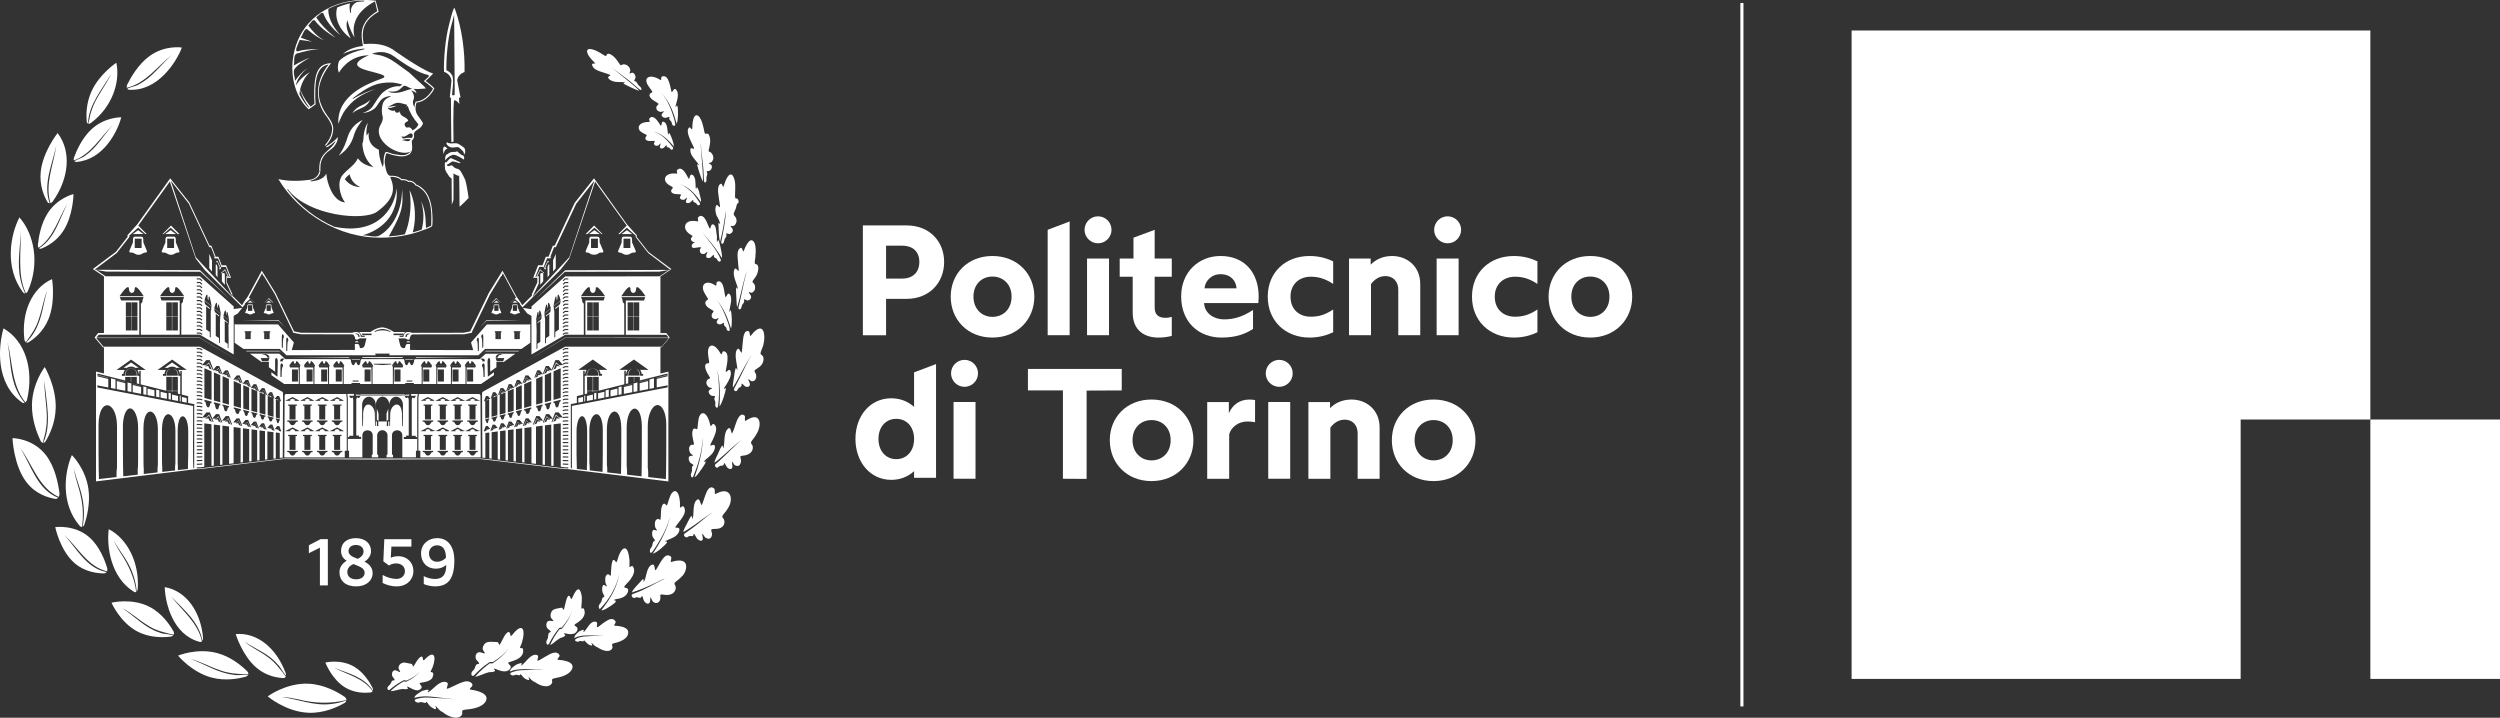 <?xml version="1.0" encoding="UTF-8"?><svg id="Livello_2" xmlns="http://www.w3.org/2000/svg" viewBox="0 0 1149.31 329.95"><rect x="0" y="0" width="1149.31" height="329.95" fill="#333333" stroke="none"/><defs><style>.cls-1{fill:#fff;}</style></defs><g id="Layer_1"><rect class="cls-1" x="800.09" y="1.37" width="1.42" height="323.4"/><rect class="cls-1" x="1089.71" y="192.86" width="59.61" height="119.25"/><polygon class="cls-1" points="1089.71 14.02 1089.71 192.86 1030.08 192.86 1030.08 312.11 851.23 312.11 851.23 14.02 1089.71 14.02"/><path class="cls-1" d="M396.68,103.63h20.12c10.46,0,17.24,7.29,17.24,16.81s-6.78,16.95-17.24,16.95h-9.45v16.73h-10.67v-50.49ZM414.71,128.08c4.76,0,7.93-2.74,7.93-7.65s-3.17-7.5-7.93-7.5h-7.36v15.15h7.36Z"/><path class="cls-1" d="M437.07,136.37c0-10.53,7.79-18.68,19.18-18.68s19.26,8.15,19.26,18.68-7.86,18.82-19.26,18.82-19.18-8.22-19.18-18.82ZM465.05,136.37c0-5.7-3.9-9.23-8.8-9.23s-8.73,3.53-8.73,9.23,3.89,9.3,8.73,9.3,8.8-3.46,8.8-9.3Z"/><path class="cls-1" d="M520.73,143.73v-16.52h-5.98v-8.36h6.34v-9.59l9.74-3.61v13.2h7.86v8.36h-7.86v14.14c0,3.17,1.59,4.76,4.98,4.76,1.08,0,2.09-.22,2.88-.43v8.73c-.94.29-3.53.79-6.06.79-6.42,0-11.9-3.24-11.9-11.47Z"/><path class="cls-1" d="M543.01,136.23c0-11.11,8.01-18.54,18.1-18.54,11.18,0,17.53,7.79,17.53,18.68,0,.87-.07,2.38-.14,2.96h-24.95c.21,4.83,4.69,7.5,9.09,7.5,4.76,0,8.8-1.3,13.41-4.33v8.73c-3.25,2.09-7.43,3.96-14.5,3.96-10.17,0-18.54-6.78-18.54-18.97ZM568.47,132.55c-.21-3.32-2.52-6.49-7.36-6.49-4.4,0-7.14,3.32-7.36,6.49h14.71Z"/><path class="cls-1" d="M593.28,136.37c0,6.2,4.33,9.23,9.3,9.23,3.75,0,6.78-.94,10.31-3.32v10.46c-2.59,1.23-6.13,2.45-10.82,2.45-11.11,0-19.26-7.64-19.26-18.82s8.15-18.68,19.26-18.68c4.69,0,8.22,1.23,10.82,2.45v10.39c-3.53-2.31-6.56-3.32-10.31-3.32-4.98,0-9.3,3.17-9.3,9.16Z"/><path class="cls-1" d="M620.18,118.85h9.95v2.81c2.24-2.24,5.41-3.97,9.88-3.97,6.63,0,12.91,4.54,12.91,12.91v23.51h-10.1v-20.99c0-3.82-2.52-6.2-5.91-6.2-2.74,0-4.98,1.44-6.63,3.68v23.51h-10.1v-35.27Z"/><path class="cls-1" d="M687.18,136.37c0,6.2,4.33,9.23,9.3,9.23,3.75,0,6.78-.94,10.31-3.32v10.46c-2.59,1.23-6.13,2.45-10.82,2.45-11.11,0-19.26-7.64-19.26-18.82s8.15-18.68,19.26-18.68c4.69,0,8.22,1.23,10.82,2.45v10.39c-3.53-2.31-6.56-3.32-10.31-3.32-4.98,0-9.3,3.17-9.3,9.16Z"/><path class="cls-1" d="M711.92,136.37c0-10.53,7.79-18.68,19.18-18.68s19.26,8.15,19.26,18.68-7.86,18.82-19.26,18.82-19.18-8.22-19.18-18.82ZM739.9,136.37c0-5.7-3.9-9.23-8.8-9.23s-8.73,3.53-8.73,9.23,3.89,9.3,8.73,9.3,8.8-3.46,8.8-9.3Z"/><path class="cls-1" d="M488.64,179.49h-16.08v-9.88h43.13v9.88l-16.15.07v40.6l-10.89-.07v-40.6Z"/><path class="cls-1" d="M510.2,202.35c0-10.53,7.79-18.68,19.18-18.68s19.26,8.15,19.26,18.68-7.86,18.82-19.26,18.82-19.18-8.22-19.18-18.82ZM538.18,202.35c0-5.7-3.9-9.23-8.8-9.23s-8.73,3.54-8.73,9.23,3.89,9.3,8.73,9.3,8.8-3.46,8.8-9.3Z"/><path class="cls-1" d="M554.98,184.83h9.95v5.12c1.73-3.89,4.98-6.27,9.45-6.27.72,0,2.17.14,2.6.21v10.24c-1.15-.29-2.31-.36-3.68-.36-3.82,0-7.36,2.53-8.22,5.92v20.41h-10.1v-35.27Z"/><path class="cls-1" d="M601.5,184.83h9.95v2.81c2.24-2.23,5.41-3.96,9.88-3.96,6.63,0,12.91,4.54,12.91,12.91v23.51h-10.1v-20.98c0-3.82-2.52-6.2-5.91-6.2-2.74,0-4.98,1.44-6.63,3.68v23.51h-10.1v-35.27Z"/><path class="cls-1" d="M639.87,202.35c0-10.53,7.79-18.68,19.18-18.68s19.26,8.15,19.26,18.68-7.86,18.82-19.26,18.82-19.18-8.22-19.18-18.82ZM667.85,202.35c0-5.7-3.9-9.23-8.8-9.23s-8.73,3.54-8.73,9.23,3.89,9.3,8.73,9.3,8.8-3.46,8.8-9.3Z"/><polygon class="cls-1" points="481.64 105.64 481.64 154.11 491.74 154.11 491.74 101.82 491.72 101.82 481.64 105.64"/><path class="cls-1" d="M499.74,154.11h10.1v-35.27h-10.1v35.27ZM504.79,111.85c3.42,0,6.2-2.78,6.2-6.2s-2.78-6.2-6.2-6.2-6.2,2.78-6.2,6.2,2.78,6.2,6.2,6.2Z"/><path class="cls-1" d="M660.46,154.11h10.1v-35.27h-10.1v35.27ZM665.51,111.85c3.42,0,6.2-2.78,6.2-6.2s-2.78-6.2-6.2-6.2-6.2,2.78-6.2,6.2,2.78,6.2,6.2,6.2Z"/><path class="cls-1" d="M438.37,220.09h10.1v-35.27h-10.1v35.27ZM443.42,177.83c3.42,0,6.2-2.78,6.2-6.2s-2.78-6.2-6.2-6.2-6.2,2.78-6.2,6.2,2.78,6.2,6.2,6.2Z"/><path class="cls-1" d="M583.04,220.09h10.1v-35.27h-10.1v35.27ZM588.09,177.83c3.42,0,6.2-2.78,6.2-6.2s-2.78-6.2-6.2-6.2-6.2,2.78-6.2,6.2,2.78,6.2,6.2,6.2Z"/><path class="cls-1" d="M430.3,167.37l-10.08,3.82v15.85c-2.77-2.47-6.35-3.94-10.48-3.94-9.78,0-16.47,8.15-16.47,18.68s6.69,18.82,16.47,18.82c4.13,0,7.71-1.48,10.48-3.97v3.03h10.1v-52.29h-.01ZM412.03,211.08c-4.52,0-8.17-3.46-8.17-9.3s3.64-9.23,8.17-9.23,7.93,3.3,8.19,8.62v1.23c-.26,5.45-3.77,8.68-8.19,8.68Z"/><path class="cls-1" d="M272.57,181.38l-2.75.67v2.3l2.75-.53v-2.44ZM274.16,180.54l-1.03.26v2.91l1.03-.2v-2.97ZM277.85,180.09l-2.9.71v2.56l2.9-.56v-2.71ZM279.88,179.11l-1.47.37v3.2l1.47-.28v-3.29ZM290.65,177l-3.86.91v3.16l3.86-.75v-3.32ZM283.83,178.63l-3.17.77v2.85l3.17-.61v-3.01ZM285.77,177.64l-1.41.35v3.54l1.41-.27v-3.62ZM164.02,156.84c-.41,0-.76.24-.85.55h1.7c-.09-.32-.44-.55-.85-.55M82.49,107.6l-3.88-3.91-3.88,3.91h.46l3.26-2.93,3.25,2.93h.79ZM63.51,105.81l-2.46,1.79h4.91l-2.46-1.79ZM113.69,141.43l-.94,2.2c-.02.08-.05.19,0,.26.06.08.25.11.56.08.33.04.57.17.81.3.29.16.57.32.95.28.04,0,.09,0,.12,0,.34,0,.59-.14.86-.29.3-.17.62-.35,1.04-.3.05,0,.09-.05.11-.07.05-.08.06-.18.02-.26l-.93-2.27v-.88c0-.3-.19-.54-.42-.54-.22.03-.51.01-.79,0-.5-.03-1.01-.06-1.24.16-.09.09-.13.21-.13.38v.95ZM114.02,140.32h1.95v2.6h-1.95v-2.6ZM75.99,107.6h4.91l-2.46-1.79-2.46,1.79ZM290.65,176.42l-3.86.96v.03l3.86-.91v-.08ZM59.49,115.33c-.07.27-.07.48.03.59.16.2.62.19,1.01.17h.08c.52.06.94.29,1.34.52.53.3,1.04.56,1.73.5.74.05,1.23-.21,1.76-.5.4-.22.82-.45,1.31-.52h.02s.02,0,.02,0c.29.05.56-.02.69-.18.14-.17.1-.42.04-.59l-1.62-3.91c0-.13,0-.28,0-.45.02-.66.04-1.57-.34-1.96-.13-.14-.3-.2-.53-.2h-3.04c-.22,0-.4.07-.53.2-.38.39-.36,1.3-.34,1.96,0,.17,0,.32,0,.45v.06s-1.65,3.85-1.65,3.85ZM61.94,109.71h3.16v4.3h-3.16v-4.3ZM238.68,161.27h-15.35l-1.41,1.34,1.22-1.07h15.16l.37-.27ZM125.67,139.12l-2.05-2.07-2.05,2.07h.06l1.89-1.7,1.89,1.7h.25ZM121.28,143.89c.06.08.25.11.56.08.33.04.57.17.81.3.29.16.57.32.95.28.42.04.69-.11.98-.28.24-.13.48-.27.78-.3h.03s.03,0,.03,0c.13.03.25,0,.32-.08.07-.08.05-.19.01-.26l-.93-2.26c0-.07,0-.15,0-.23,0-.36.02-.89-.18-1.1-.06-.06-.14-.09-.24-.09h0c-.22.03-.51,0-.79,0-.5-.03-1.01-.06-1.24.16-.09.09-.13.21-.13.39v.95s-.95,2.2-.95,2.2c-.02.08-.05.19,0,.26M122.55,140.32h1.95v2.6h-1.95v-2.6ZM122.34,139.12h2.37l-1.19-.86-1.19.86ZM128.14,147.56l.05.05,2.95,3.04-3.02-3.38c-.74-.05-8.73-.03-14.07-.03-.91,0-1.7,0-2.37,0l16.46.31ZM114.99,138.25l-1.19.86h2.37l-1.19-.86ZM74.44,115.92c.16.2.62.19,1.01.17h.08c.52.06.94.29,1.34.52.53.29,1.03.55,1.73.5.72.06,1.24-.21,1.77-.51.52-.29,1.06-.61,1.76-.51.14,0,.24-.12.29-.18.11-.17.12-.39.04-.58l-1.62-3.92c0-.13,0-.28,0-.45.02-.66.04-1.57-.34-1.96-.13-.14-.3-.2-.53-.2h-3.04c-.22,0-.4.07-.53.2-.38.39-.36,1.3-.34,1.96,0,.17,0,.32,0,.45v.06s-1.65,3.84-1.65,3.84c-.08.29-.07.49.02.61M76.86,109.71h3.16v4.3h-3.16v-4.3ZM297.97,174.59l-3.9.97v.09l3.9-.98v-.09ZM191.29,164.18l-.2.31,28.21-.31h-28.01ZM300.64,173.92l-2.06.52v4.34l2.06-.4v-4.46ZM293.02,175.83l-1.77.44v3.93l1.77-.34v-4.03ZM297.97,175.18l-3.9.98v3.5l3.9-.76v-3.72ZM147.45,73.39c-.72,1.78-.68,3.57-.66,5.45h.49s0-.02,0-.03c0-.28,0-.55,0-.81,0-.53-.01-1.04.03-1.5.06-2.06.85-5.02,4.23-7.37l.1-.08c.61-.45,1.2-.87,1.73-1.46,1.72-1.91,1.97-3.79,1.98-4.62-1.36,1.74-4.05,3.7-5.39,4.32l.05.05v.39c1.37-.35,3.23-2.04,4.36-3-1.59,3.7-5.67,4.97-6.93,8.67M166.51,49.53c2.3-.98,3.27-2.66,3.65-3.57-.68.63-2.04,1.72-3.96,2.52-.27.11-.55.24-.89.43-1.91,1.02-2.88,2.36-3.32,3.19.51-.47,1.03-.88,1.97-1.38.63-.34,1.44-.71,2.55-1.19M155.64,71.61c1.43-.9,4.15-2.94,5.92-6.47.44-.86.83-1.87,1.13-2.92.82-2.99,3.02-5.89,3.99-7.06-2.19,1.02-5.44,3.24-6.83,7.74-1.5,4.94-3.23,7.54-4.21,8.72M190.09,165.11h-3.87l.07.24h3.73s.07-.24.07-.24ZM145.47,81.31c-1.47,1.1-1.82,1.05-2.64,1.3-4.76.66-10.01.83-14.86-.26,9.75,16.09,28.16,27.11,47.08,26.92,6.56-.05,13.24-1.06,19.25-3.39,0,0,.69-.27,1.03-.41,0,0,0,.09,0,.09.94-.5,2.77-.88,3.37-1.72.15-1.13.22-2.67.04-5.46-.27-5.94-2.05-9.12-3.57-10.86-.94-1.03-2.66-2.39-3.8-2.67-.51-.82-1.75-1.79-3-1.79-.19,0-.37.02-.54.06-.94-.76-2.13-.83-3.18-.78-1.44-1.45-3.94-1.64-5.08-1.52-1.74.12-2.26-3.15-2.67-5.7-.24-1.41.33-3.9.78-4.72.93.14,1.75.58,2.66.82,2.84.6,5.31,1.25,7.67-.21.18-.16.63-.24.39-.51l.13.13c1.61-1.8.68-4.1.82-5.96,1.28-1.23,1.08-2.31.9-3.18.66-2.09,3.17-1.88,4.12-4.51.57-.33-2.05-3.37-2.56-4.29-.8-1.33-.81-2.72-.75-3.37.07.04.08-.87.1-.87.07-.44.22-.97.34-1.3,1.66-.13,3.23-.81,4.67-2.01,2.5-2.12,3.15-3.82,3.53-4.47-.62-.69-.93-1.13-4.01-3.46l1.65-1.52c.1-.09.18-.2.23-.32l1.59-1.54-.97-.37c-5.52-2.09-17.67-10.75-17.82-10.86-4.31-2.64-9.07-2.68-13.14-2.32-.28-1.66-.68-3.39-.31-6.07.56-3.75,3.49-6.87,7.15-8.79l-1.36-5.13c-17.66-2.12-31.03,6.6-35.87,18.48-4.56,11.2-2.63,23.99,4.68,31.12,0,0,.38.37.38.37.87-.51,2.07-1.49,2.88-2.09l.33-.15-.02-.13c-.06-.73-.09-1.45-.12-2.15-.12-6.19-.32-15.14,6.1-16.1-6.06,7.54-6.77,16.79-.61,24.34,1.06,1.64,2.1,3.18,2.25,5.01-.06,2.98-1.3,5.43-3.28,7.66l.34.36.03-.03c2.69-3.03,3.29-5.22,3.41-7.97-.14-2.31-1.54-4.3-2.83-5.99-5.63-7.95-5.09-15.13,1.81-23.98-2.18.06-3.82.7-5,1.94-2.31,2.43-3.09,7.41-2.63,16.65v.09s-1.77,1.31-1.77,1.31l-.1-.12c-.59-.74-1.36-1.76-2.07-2.73-1.02-1.57-1.9-3.24-2.62-4.96l-.02-.05v-.05c.96-3.94,2.76-6.33,4.47-7.98-2.49,1.47-4.6,3.38-5.91,5.38l-.51.79.17-.85c.21-.9.8-2,.83-2.05,1.12-2.15,2.88-3.92,4.49-5.22-2.49,1.71-4.13,3.54-5.63,5.63l-.28.38-.02-.47c-.02-.48-.13-1-.24-1.55-.29-1.41-.61-3.01.53-4.05,1.54-1.72,4.56-3.57,6.61-4.58-1.86.6-4.22,1.73-7.15,3.42l-.32.18.08-.36c.1-.48.12-1.07.13-1.7.03-1.64.07-3.49,1.94-3.68,2.77-.8,5.81-1.55,9.43-1.84-.19,0-.39,0-.59,0-2.7,0-6.04.17-8.44.83-.59.26-1.01.29-1.24.05-.46-.46.03-1.69.77-3.38.28-.62.53-1.22.63-1.58l.03-.14h.14c1.67.15,3.7.49,5.6.84-1.44-.48-3.12-1.09-5.06-1.83l-.21-.08.14-.18c.24-.3.49-.84.76-1.42.51-1.1,1.03-2.23,1.75-2.3.33-.03.67.17,1,.62,2.71,2.3,5.11,3.69,7.16,4.59-3.48-2.05-5.65-4.61-7.21-6.73l-.09-.12.12-.1c.25-.22.52-.58.81-.97.52-.7,1.05-1.42,1.63-1.42.02,0,.04,0,.06,0,.33.03.61.29.85.79,2.94,3.48,6.83,6.01,9.05,7.3-4.38-3.5-6.85-6.42-8.18-8.34-.22-.32-.43-.63-.62-.94l-.09-.15.15-.08c.27-.15.61-.47.97-.81.7-.66,1.36-1.27,1.89-1.1.27.09.45.38.53.88,1.86,4.43,5.57,7.78,7.69,9.44-4.31-4.62-5.46-8.48-5.63-10.99-.03-.36-.03-.73-.02-1.06v-.09s.09-.05.09-.05c4.72-2.5,10.14-3.76,16.12-3.76h.3v.33c-1.17.07-2.34.18-3.47.35-.78.39-3.13,1.85-2.58,4.94l-.32.08c-.03-.11-.77-2.5-.15-4.45-2.07.47-4.05,1.1-5.91,1.9-1.49,4.82,1,10.45,6.24,14.21-.79-1.46-2.52-5.13-1.74-7.8l.17-.59.15.6s1.02,4.09,3.14,7.36c-1.04-4.19-.77-11.11,9.21-16.49l.19-.1.05.21q1.04,4.22.99,4.29l-.05.04c-8.33,5.03-7.35,11-6.71,14.95.05.29.09.57.13.84l.02.17-.17.02c-1.49.17-6.26.92-9,3.71,1.83-.98,4.83-2.07,9.55-2.5.14-.01.24-.02.27-.03,0,0,0,0,0,0l.08.32s-.01,0-.02,0c-7.55,1.59-10.68,4.35-11.7,5.48-.69,2.02-.69,3.8,0,5.28.79-1.4,4.68-7.49,12.89-7.97l.97-.06-.9.37s-2.2.92-3.56,2.1c-.81.7-1.15,1.34-1.01,1.92.39,1.62,4.36,2.61,6.99,3.27.79.2,1.48.37,1.97.53,2.36.7,3.41,1.03,3.51,1.57.04.21-.06.41-.32.61-.3.17-.89.39-1.7.69-5.48,2.03-19.85,7.35-19.12,20.47.83-2.23,2.14-5,3.16-6.32,3.24-4.44,6.92-7.05,13.86-9.62-2.46.69-6.22,2.04-10.27,4.51l-.19-.27c7.45-5.65,11.15-7.49,18.39-7.27,1.39.15,2.78.44,4.14.86l.39.12-.37.18c-.48.24-.72.49-.72.49l-.05.06h-.08c-.81-.08-1.57-.02-2.28.14-.03,0-1.84.28-3.74,1.44-2.14,1.3-3.16,2.49-6.03,7.03-1.16,2.09-3.34,3.18-5.1,3.74,1.52-.15,3.27-.58,4.82-1.6,1.01-.52,1.66-1.52,2.34-2.58.59-.92,1.2-1.86,2.07-2.48.97-.64,2.02-1.01,3.31-1.17.04-.01.08-.02.1-.02h.09s.07.08.07.08l.16.23-.28.03s-.06,0-.09.01c-.37.13-1.93.95-2.28,1.5-1.27,1.34-1.35,3.25-1.42,4.94,0,.93.1,1.75.32,2.43.42,1.31-.19,2.65-.85,3.92-1.52,2.51-.77,4.91.13,6.48,2.06,3.6,6.98,6.48,11.03,6.48.05,0,.09,0,.13,0,.6-.02,1.17-.12,1.69-.29l.96-.32-.8.61c-1.64,1.24-2.78,1.36-6.8.66-.52-.03-1.17-.27-1.85-.52-.77-.29-1.55-.59-2.16-.53-.51.64-1.08,2.09-1.02,5.39l-.32,1.55-.21-.46s-1.26-2.77-1.59-6.42c0-.02-.01-.73,0-1.05-.61-.26-1.12-.54-1.58-.86-1.44-.89-2.5-2.3-2.91-3.87-.25-.78-.26-2.15-.27-3.16v-.02l-.9,1.42-.05-.48c-.22-2.2.31-4.35.69-5.56-1.07,1.51-1.76,3.53-1.99,5.92-.06,1.39-.22,3.16-.61,3.79.08,1.66.38,3.26.89,4.76.78,2.24,2.04,4.13,3.74,5.62l.53.46-.68-.18c-3.59-.94-5.04-2.03-6.58-3.91-.88,2.02-2.53,3.46-4.13,4.85-.92.81-1.88,1.64-2.66,2.57-3.15,3.39-1.21,9.96.71,12.53l.24.32-.39-.06c-5.51-.79-8.02-9.39-8.23-13.19-.48.95-1.36,2.11-3.76,2.93-1.07.35-2.24.57-3.47.66l-.06-.32c.3-.08.8-.23.8-.23.03-.01,3.55-1.12,3.68-3.99l-.54.26c-.13.8-.55,1.51-1.24,2.11M137.66,43.22c.03-.42.08-.84.15-1.25l.11-.64.21.61c.96,2.72,2.29,5.19,3.97,7.34l-.25.21c-1.68-1.8-3.08-3.89-4.17-6.2l-.02-.04v-.04ZM184.38,30.65c-3.3-2.44-5.69-4.2-9.44-5.19l-3.92-.72.56-.21c1.02-.38,2.2-.58,3.52-.6h.13c2.07,0,4.14.69,5.83,1.94,9.28,6.84,14.04,8.26,15.65,8.56.2.04.36.18.42.38.06.2,0,.41-.16.55l-2.1,1.92c2.94,2.08,4.08,3.36,4.13,3.41l.07.08-.05.1c-.03.06-2.78,5.51-7.91,5.85-.3.6-.5,1.49-.52,2.04l-.03.61-.28-.54c-.3-.57-.45-1.19-.45-1.8-.09-.09-.03-.28.19-.98.08-.26.17-.55.19-.63.4-1.09-.22-2.7-.84-3.39l-.35-.39.51.12c.42.1,1.34.58,1.96,1.04-.09-.39-.33-1.02-1.03-1.66l-.39-.36.52.07c.46.06,1.02.09,1.67.07.71-.09,1.41-.11,1.98-.13.62-.02,1.39-.05,1.45-.2,0-.01.04-.17-.58-.73l.02-.02c-.17-.12-.51-.44-1.33-1.21-1.67-1.57-4.97-4.66-5.76-5.35l-.17-.12c-1.31-.91-2.47-1.77-3.5-2.53M179.29,42.39l-.99-.41,1.07.09c3.13.28,4.22-.77,5.27-1.77.31-.29.6-.57.95-.82l.06-.03c.68-.15,1.42.26,2.13.65.4.22.78.43,1.14.53l.6.18-.61.14c-.79.18-1.75.48-2.86.88-1.9.69-3.43.88-4.55.88-1.4,0-2.16-.3-2.21-.32M183.77,51.85c-.08-.09-.04-.21-.01-.27.05-.18.1-.35.1-.51-.28.43-.75.71-1.1.72-.37.09-.78-.07-1.01-.38-.14-.18-.2-.39-.18-.6-1.18.37-2.5-.1-3.08-.87-.11-.12-.22-.25-.13-.38.08-.12.22-.06.32-.03.05.02.13.05.16.05.73.16,1.39-.12,2.09-.41.59-.25,1.2-.5,1.87-.52-1.01-.03-2.22.16-3.02.28-.18.03-.34.05-.47.07l-.96.13,1.36-.7c2.79-1.44,3.02-1.56,7.32-.28l.17.05-.42,1.02c.15-.14.33-.29.51-.41l.19-.13.06.22c.77,2.67,2.37,5.43,4.76,8.19l.07.08-.04.09c-.56,1.26-1.44,2.13-2.62,2.58l-.15.06-.06-.15c-.46-1.07-1.3-1.43-2.57-1.1l-.09.02-.07-.07c-.59-.58-.84-1.12-.74-1.6.09-.47.52-.87,1.27-1.19.34-.18.34-.35.34-.4,0-.22-.22-.72-1.81-1.64-1.08-.51-1.82-1.04-1.84-1.89-.08.02-.16.03-.23-.04M188.59,64.43c-.09.04-.18.1-.27.17-.19.15-.42.32-.85.32-.06,0-.13,0-.21-.01h-.01s-2.45-.51-2.45-.51l.67-.18c.1-.03,2.3-.61,3.13-.08l.27.17-.29.12ZM188.87,63.42s-.03-.02-.04-.03h-.01c-.97-.1-2.11,0-3.39.31h-.06s-.05-.01-.05-.01c-.26-.13-.45-.44-.55-.61l-.26-.41.4.11c.97.26,1.68-.23,2.43-.75.31-.22.64-.45.98-.61.61-.18,1.09-.05,1.32.36.27.49.09,1.21-.43,1.66-.12.12-.28.02-.33-.01M158.58,82.46l-.07-.1.07-.1c.47-.65,1.15-1.34,1.93-1.97l.2-.16.06.24c.63,2.38,2.04,4.16,4.18,5.3l.67.36-.76-.05c-.17-.01-.34-.03-.49-.06-1.96-.43-4.01-1.14-5.78-3.48M173.34,97.33c8.11-5.93,8.32-10.58,6.13-15.75l-.05-.11.09-.08c.31-.28,1.88.01,1.94.02.72.14,2.4.54,2.96,1.46.53-.06,2.38-.2,3.29.82.45-.19.98-.18,1.55.05.84.33,1.56,1.04,1.8,1.56.69.09,1.5.55,2.4,1.37,1.45.95,4.86,4.16,4.86,13.21,0,1.62-.02,2.86-.06,3.78v.1s-.1.04-.1.04c-.76.35-1.44.65-2.1.92l-.22.09v-.24c-.14-6.22-.81-9.07-2.21-12.01,1.27,4.19,1.38,8.69.27,12.92l-.02.08-.08.03c-1.19.43-2.46.83-3.78,1.19l-.27.08.07-.27c2.17-8.51.25-15.66-1.51-19.15,1.25,8.21-.27,15.77-2.16,20.21l-.03.08h-.08c-2.27.46-4.61.77-6.98.92l-.3.02.15-.26c4.22-7.62,6.08-11.5,6.14-16.65.04-1.83-.07-3.46-.21-4.79.09,9.15-4.03,17.78-10.49,21.35-.65.31-1.35.41-2.08.41-.83,0-1.69-.14-2.54-.27-.72-.11-1.41-.22-2.05-.24l-1.01-.04.97-.29c2.82-.84,16.04-5.63,14.71-21.35-.32,3.78-2.06,8.87-5.99,12.75-6.65,6.59-15.98,6.33-22.64,4.95h-.03c-8.34-3.66-15.67-9.38-21.25-16.59-.13-.17-.26-.33-.38-.5l.13-.1.13-.1c.13.17.25.33.38.5,9.25,11.67,34.4,14.33,40.66,9.88M185.02,164.18h-18.31l-.24.37,9.4.1,9.4-.1-.24-.37ZM269.32,115.91c.04.07.14.18.3.18.07,0,.15,0,.23,0,.4,0,.86.07,1.25.39,1,.83,3.04.83,4.04,0,.47-.41,1.14-.41,1.67-.39h.17c.16,0,.26-.11.3-.18.11-.17.12-.39.04-.58l-1.66-3.92v-1.54c0-.59-.39-1.07-.86-1.07h-3.04c-.47,0-.86.48-.86,1.07v1.61s-1.62,3.85-1.62,3.85c-.09.19-.07.42.04.58M271.71,109.71h3.16v4.3h-3.16v-4.3ZM53.69,178.9l3.9.76v-3.5l-3.9-.98v3.72ZM51.03,178.38l2.06.4v-4.34l-2.06-.52v4.46ZM79.15,168.55c.84,0,1.62.28,2.21.79v-.24h1.29l-3.51-2.44-3.51,2.44h1.29v.24c.59-.51,1.38-.79,2.22-.79h0ZM61.01,176.5l3.86.91v-.03l-3.86-.96v.08ZM269.04,181.82l-.44.11v2.65l.44-.09v-2.68ZM58.64,179.86l1.77.34v-3.93l-1.77-.44v4.03ZM53.69,174.68l3.9.98v-.09l-3.9-.97v.09ZM67.84,178.13h0s.72.18.72.18l-.72-.18ZM102,129.31l1.36,1.66c0-.56,0-1.31,0-2.07,0-1.06,0-2.13,0-2.76l-.26-.66-1.24.19.14.33v3.3ZM99.86,120.35l1.33,2.95-.57-.28.45.97.56-.68-1.76-3.49-.52.5.15.31.37-.28ZM254.26,124.82l1.24-1.53v-6.55l-1.24,2.88v5.19ZM60.28,166.65l-3.51,2.44h1.29v.24c.59-.51,1.38-.79,2.22-.79s1.63.28,2.22.79v-.24h1.29l-3.51-2.44ZM100,126.3c0-1.25.02-3.32-.02-3.62v-.02s-.45-1.11-.45-1.11l-.35.06v4.76l.81,1.11c0-.27,0-.64,0-1.18M97.46,119.63l-1.24-2.88v6.55l1.24,1.53v-5.19ZM251.73,122.72v4.77l.81-1.12v-4.76l-.35-.06-.46,1.16ZM127.93,196.82l.22-.17v-.03s-.22.2-.22.2ZM82.63,184.5l.44.09v-2.65l-.44-.11v2.68ZM128.05,182.8l-.19.18.21-.16v-.02ZM83.63,184.7l2.18.42v-2.1l-2.18-.53v2.21ZM128.06,184.13v-.02s-.2-.49-.2-.49l-.71.11.92.4ZM124.85,182.73l-.26-.65-.91.14,1.17.51ZM71.79,182.4l1.47.28v-3.2l-1.47-.37v3.29ZM73.82,182.8l2.9.56v-2.56l-2.9-.71v2.71ZM82.88,172.76h-.9v-.41c-.03-1.2-.55-2.13-1.46-2.61-.36-.2-.77-.27-1.18-.28,1.18.1,2.39,1.03,2.44,3.01l.03.04-.05.09c-.06.12-.07.13-3.55.1-.6,0-1.54,0-1.78,0v.57h2.59v6.38h-2.45l.67.17h1.78s0,.45,0,.45l.15.04v-.49h2.59v1.13c.18.05.42.1.65.16l.46.12v-8.46ZM81.77,179.66h-2.59v-6.38h2.59v6.38ZM67.84,181.64l3.17.61v-2.85l-3.17-.77v3.01ZM65.9,181.26l1.41.27v-3.54l-1.41-.35v3.62ZM77.5,183.51l1.03.2v-2.91l-1.03-.26v2.97ZM79.1,183.82l2.75.53v-2.3l-2.75-.67v2.44ZM61.01,180.32l3.86.75v-3.16l-3.86-.91v3.32ZM132.43,164.18l28.21.31-.2-.31h-28.01ZM225.98,143.9c.04.06.19.07.34.09.22.02.5.04.69.24.53.44,1.65.45,2.2-.01.29-.25.68-.24,1.01-.24h.09c.06,0,.1-.04.11-.07.05-.08.06-.18.02-.26l-.95-2.27v-.88c0-.3-.19-.54-.42-.54-.23.03-.51,0-.79,0-.17-.01-.34-.02-.5-.02-.31,0-.59.03-.73.18-.09.08-.13.21-.13.38v.95s-.93,2.2-.93,2.2c-.04.17-.02.24,0,.26M227.23,140.32h1.95v2.6h-1.95v-2.6ZM236.74,138.25l-1.19.86h2.37l-1.19-.86ZM188.26,157c-.32-.18-.79-.18-1.11,0-.12.07-.26.19-.3.39h1.71c-.05-.2-.18-.32-.3-.39M223.34,144.01l.06-.08.78-1.83-.84,1.91ZM223.59,147.56h.07s16.39-.31,16.39-.31c-.68,0-1.46,0-2.37,0-5.34,0-13.33-.03-14.07.03l-3.02,3.38,3-3.09ZM236.8,162.61h-13.49l-2.76,2.44h0c-.14.05-.59.05-2.11.05-1.56,0-3.91,0-6.59,0-3.82,0-8.31,0-12.18,0-4.49,0-8.4,0-9,0l-.28.44h-.03v.22h.08l-.04.2c-.06.32-.4,1.93-1.09,1.93-.4,0-.6-.44-.77-.82-.14-.3-.27-.61-.45-.61s-.3.3-.43.59c-.17.4-.36.84-.8.84-.65,0-.87-1.48-.93-1.94l-.02-.18h.05v-.22h-.05l-.29-.44h-19.53l-.29.44h-.05v.22h.05l-.02.18c-.05.46-.28,1.94-.93,1.94-.43,0-.63-.45-.8-.84-.13-.29-.26-.59-.43-.59s-.32.31-.45.61c-.17.39-.37.82-.77.82-.69,0-1.03-1.61-1.09-1.93l-.04-.2h.08v-.22h-.03l-.29-.44h-29.81l-.05-.03s-.01-.01-2.07-1.84c-.33-.29-.6-.53-.71-.63h-13.49l5.5,3.94v-.18h3.21v2.47l2.87,2.05v-5.22c0-.63.22-1.05.54-1.05.42,0,.67.66.67,1.77,0,1.29-.13,6.45-.14,6.5v.32s-.26-.19-.26-.19c-.19-.14-.49-.37-.83-.63-.56-.43-1.24-.95-1.7-1.28v1.39l5.94,4.06h.16s6.51,0,6.51,0l-.09-7.61h-3.94l-.29-.87h5.03l-.26.72v7.76h6.28l-.09-7.61h-3.94l-.29-.87h5.03l-.26.72v7.76h6.28l-.09-7.61h-3.94l-.3-.87h5.03l-.26.72v7.76h6.28l-.09-7.61h-3.94l-.29-.87h5.03l-.26.72v7.76h3.58v-.46h3.95v.46h5.28l-.09-7.61h-3.94l-.29-.87h5.03l-.26.72v7.76h9.33v-7.76l-.26-.72h5.03l-.3.87h-3.94l-.09,7.61h5.28v-.46h3.95v.46h3.58v-7.76l-.26-.72h5.03l-.29.87h-3.94l-.09,7.61h6.28v-7.76l-.27-.72h5.03l-.3.87h-3.94l-.09,7.61h6.28v-7.76l-.26-.72h5.03l-.3.87h-3.94l-.09,7.61h6.28v-7.76l-.26-.72h5.03l-.29.87h-3.94l-.09,7.61h6.67s5.94-4.07,5.94-4.07v-1.38c-.83.61-2.13,1.59-2.54,1.9l-.26.2v-.32c0-.05-.14-5.21-.14-6.5,0-1.11.25-1.77.67-1.77.32,0,.54.42.54,1.05v5.22l2.87-2.05v-2.47h3.21v.18l5.5-3.94ZM121.55,162.77c.11-.02.23-.03.35-.03,1.06,0,1.92.7,1.92,1.56v.17h-.83l-.04-.11c-.23-.69-.77-1.17-1.41-1.26l-1.17-.16,1.17-.17ZM123.37,166.04h-2.96l-.52-1.43h4l-.52,1.43ZM130.17,168.62l-.21-.13c-.09.08-.51.68-.51,4.63v.17h-.53v-5.02c0-.37.04-.66.12-.86.12-.3.3-.34.4-.34.38,0,.72.6.72,1.27v.3ZM130.69,165.24s-.3-.03-.5.15c-.13.12-.2.31-.2.57v.17h-1.18v-.17c0-.43.12-.74.37-.94.32-.25.83-.29,1.56-.11l-.06.32ZM134.22,169.85h2.76v5.54h-2.76v-5.54ZM140.93,169.85h2.76v5.54h-2.76v-5.54ZM147.65,169.85h2.76v5.54h-2.76v-5.54ZM154.36,169.85h2.76v5.54h-2.76v-5.54ZM132.96,168.04l.17-.26c.58-.86,1.36-1.87,1.75-1.74.15.05.22.19.22.42,0,1.02.96.93.96.02,0-.25.08-.4.23-.44.02,0,.04,0,.07,0,.41,0,1.1.94,1.62,1.75l.16.25h-5.17ZM139.68,168.04l.17-.26c.58-.86,1.37-1.87,1.75-1.74.15.05.22.19.22.42,0,1.02.96.93.96.02,0-.25.08-.4.23-.44.02,0,.04,0,.07,0,.41,0,1.1.94,1.61,1.75l.16.25h-5.17ZM146.39,168.04l.17-.26c.58-.86,1.36-1.87,1.75-1.74.15.05.22.19.22.42,0,1.02.96.93.96.02,0-.25.08-.4.23-.44.02,0,.04,0,.07,0,.41,0,1.1.94,1.61,1.75l.16.25h-5.17ZM153.11,168.04l.17-.26c.58-.86,1.36-1.87,1.75-1.74.15.05.22.19.22.42,0,1.02.96.93.96.02,0-.25.08-.4.23-.44.02,0,.04,0,.07,0,.41,0,1.1.94,1.61,1.75l.16.25h-5.17ZM164.81,175.42h-2.68v-.47h2.68v.47ZM167.61,169.85h2.76v5.54h-2.76v-5.54ZM184.12,175.39h-2.76v-5.54h2.76v5.54ZM166.35,168.04l.17-.26c.58-.86,1.36-1.87,1.75-1.74.15.05.22.19.22.42,0,1.02.96.93.96.02,0-.25.08-.4.23-.44.02,0,.04,0,.07,0,.41,0,1.1.94,1.61,1.75l.16.25h-5.17ZM175.86,167.82h-.01l-4.01-.27v-.33h8.03v.33s-4.01.27-4.01.27ZM180.2,168.04l.16-.25c.52-.81,1.21-1.75,1.61-1.75.02,0,.05,0,.07,0,.15.05.23.19.23.44,0,.91.96,1.01.96-.02,0-.24.08-.38.22-.42.38-.13,1.17.88,1.75,1.74l.17.26h-5.17ZM189.61,175.42h-2.68v-.47h2.68v.47ZM197.36,175.39h-2.76v-5.54h2.76v5.54ZM193.44,168.04l.16-.25c.52-.81,1.21-1.75,1.61-1.75.02,0,.05,0,.07,0,.15.05.23.19.23.44,0,.91.96,1.01.96-.02,0-.24.08-.38.22-.42.39-.13,1.17.88,1.75,1.74l.17.26h-5.17ZM204.08,175.39h-2.76v-5.54h2.76v5.54ZM210.8,175.39h-2.76v-5.54h2.76v5.54ZM217.51,175.39h-2.76v-5.54h2.76v5.54ZM200.16,168.04l.16-.25c.52-.81,1.21-1.75,1.61-1.75.02,0,.05,0,.07,0,.15.05.23.19.23.44,0,.91.96,1.01.96-.02,0-.24.08-.38.22-.42.38-.13,1.17.88,1.75,1.74l.17.26h-5.18ZM206.88,168.04l.16-.25c.52-.81,1.21-1.75,1.61-1.75.02,0,.05,0,.07,0,.15.05.23.19.23.44,0,.91.96,1.01.96-.02,0-.24.08-.38.22-.42.39-.13,1.17.88,1.75,1.74l.17.26h-5.17ZM213.59,168.04l.16-.25c.52-.81,1.21-1.75,1.61-1.75.02,0,.05,0,.07,0,.15.05.23.19.23.44,0,.91.96,1.01.96-.02,0-.24.08-.38.22-.42.02,0,.05-.01.07-.01.41,0,1.13.94,1.68,1.75l.17.26h-5.17ZM222.8,173.28h-.52v-.17c0-3.95-.42-4.54-.51-4.63l-.21.13v-.3c0-.66.34-1.27.72-1.27.1,0,.29.05.4.34.08.2.12.49.12.86v5.02ZM222.91,166.13h-1.18v-.17c0-.26-.07-.45-.2-.57-.2-.18-.5-.16-.5-.15l-.06-.32c.73-.18,1.24-.14,1.56.11.24.19.37.51.37.94v.17ZM228.42,163.24c.46-.4,1.16-.58,1.77-.48l1.02.18-1.03.14c-.65.09-1.19.57-1.41,1.26l-.04.11h-.82v-.16c-.02-.39.17-.76.51-1.06M228.36,166.04l-.52-1.43h4l-.52,1.43h-2.96ZM227.02,139.12h2.37l-1.19-.86-1.19.86ZM230.16,139.12l-2.05-2.07-2.05,2.07h.25l1.89-1.7,1.89,1.7h.06ZM129.81,162.61l-1.41-1.34h-15.35l.37.27h15.16l1.22,1.07ZM185.93,181.38s.11-.08.22-.16c.05-.03.1-.07.14-.1h-20.86s.07.05.11.08c.13.09.21.15.26.18h20.14ZM130.85,181.95l-.14,28.32h27.79v-3.04h.9v-24.26l-.24-1.84h-27.62c-.37,0-.67.36-.68.82M136.89,207.86l-.19-.02c-.49-.05-.68.22-.95.68-.24.41-.53.91-1.23.91-.04,0-.08,0-.11,0-.69,0-.98-.5-1.21-.91-.27-.46-.44-.74-.95-.68l-.19.02v-.6h4.81v.6ZM132.47,200.51v-.58h4.03v.58h-.64v6.31h-2.76v-6.31h-.64ZM137.43,198.37l-.3-.14c-.06,0-.2,0-.37,0-1.1.03-1.23,0-1.3-.13l-.05-.09.11-.17h.36l-1.4-.61-1.38.6c.26,0,.36.04.41.13l.05.09-.11.17h-2.34l3.4-1.73.07.03s.17.09,1.31.68c.6.31,1.2.63,1.33.69.08.02.09.05.11.12l.03.11.1.04h-.09l.05.19ZM132.47,186.54v-.58h4.03v.58h-.64v6.31h-2.76v-6.31h-.64ZM136.89,193.29v.6l-.19-.02s-.09,0-.13,0c-.4,0-.57.27-.82.69-.24.41-.53.91-1.23.91-.04,0-.07,0-.11,0-.69,0-.98-.5-1.21-.91-.27-.46-.46-.75-.94-.68l-.19.02v-.6h4.81ZM143.72,207.86l-.19-.02c-.5-.05-.68.22-.95.68-.24.41-.53.91-1.23.91-.04,0-.07,0-.11,0-.68,0-.98-.5-1.21-.91-.27-.46-.44-.74-.95-.68l-.19.02v-.6h4.81v.6ZM139.3,200.51v-.58h4.04v.58h-.64v6.31h-2.76v-6.31h-.64ZM150.56,207.86l-.19-.02c-.49-.05-.68.22-.95.68-.24.41-.53.91-1.23.91-.04,0-.08,0-.11,0-.68,0-.98-.5-1.21-.91-.27-.46-.45-.73-.95-.68l-.19.02v-.6h4.81v.6ZM146.13,200.51v-.58h4.03v.58h-.64v6.31h-2.76v-6.31h-.64ZM157.39,207.86l-.19-.02c-.49-.05-.68.22-.95.68-.24.41-.53.91-1.23.91-.04,0-.08,0-.11,0-.69,0-.98-.5-1.21-.91-.27-.46-.45-.74-.95-.68l-.19.02v-.6h4.81v.6ZM152.96,200.51v-.58h4.04v.58h-.64v6.31h-2.76v-6.31h-.64ZM154.98,182.56h.06s.03.02,1.6.84c.51.27.97.51,1.08.56.08.01.09.05.11.12l.02.1.1.04h-.09l.04.16-.27-.1c-.06,0-.2,0-.38,0-1.1.03-1.23,0-1.3-.13l-.05-.09.12-.17h.36l-1.4-.61-1.38.6c.26,0,.36.04.41.13l.05.09-.11.17h-2.34l3.39-1.72ZM152.96,186.54v-.58h4.04v.58h-.64v6.31h-2.76v-6.31h-.64ZM157.39,193.29v.6l-.19-.02s-.09,0-.13,0c-.4,0-.57.27-.82.69-.24.41-.53.91-1.23.91-.04,0-.07,0-.11,0-.69,0-.98-.5-1.21-.91-.27-.46-.45-.73-.95-.68l-.19.02v-.6h4.81ZM154.99,196.52l.07.02s.03.01,1.68.87c.47.24.88.46.98.51.08.01.09.05.11.12l.02.1.1.04h-.09l.04.18-.28-.13c-.06,0-.2,0-.38,0-1.11.03-1.23,0-1.3-.13l-.05-.09.12-.17h.36l-1.4-.61-1.38.6c.26,0,.36.04.41.13l.05.09-.11.17h-2.34l3.39-1.72ZM148.15,182.56l.06.02s.03,0,1.56.8c.52.27,1,.52,1.11.58.08.02.09.05.11.12l.03.11.09.04h-.08l.04.16-.29-.11c-.06,0-.2,0-.38,0-1.1.03-1.23,0-1.3-.13l-.05-.09.12-.17h.36l-1.4-.61-1.38.6c.26,0,.36.04.41.13l.05.09-.11.17h-2.34l3.39-1.72ZM146.13,186.54v-.58h4.03v.58h-.64v6.31h-2.76v-6.31h-.64ZM150.56,193.29v.6l-.19-.02s-.09,0-.13,0c-.4,0-.57.27-.82.69-.24.41-.53.91-1.23.91-.04,0-.07,0-.11,0-.69,0-.98-.5-1.22-.91-.27-.46-.45-.75-.95-.68l-.19.02v-.6h4.81ZM148.16,196.52l.07.02s.03.01,1.68.87c.47.24.88.46.98.51.08.02.09.05.11.12l.03.11.09.04h-.08l.05.18-.3-.13c-.06,0-.2,0-.38,0-1.11.03-1.23,0-1.3-.13l-.05-.09.12-.17h.36l-1.4-.61-1.38.6c.26,0,.36.04.41.13l.05.09-.11.17h-2.34l3.39-1.72ZM141.32,182.56h.06s.03.02,1.6.84c.51.27.97.51,1.08.56.08.01.09.05.11.12l.02.1.1.04h-.09l.04.16-.28-.1c-.06,0-.2,0-.38,0-1.11.03-1.23,0-1.3-.13l-.05-.09.12-.17h.36l-1.4-.61-1.38.6c.26,0,.36.04.41.13l.05.09-.11.17h-2.34l3.39-1.72ZM139.3,186.54v-.58h4.04v.58h-.64v6.31h-2.76v-6.31h-.64ZM143.72,193.29v.6l-.19-.02s-.09,0-.13,0c-.4,0-.57.27-.82.69-.24.41-.53.91-1.23.91-.04,0-.07,0-.11,0-.69,0-.98-.5-1.22-.91-.27-.46-.45-.75-.95-.68l-.19.02v-.6h4.81ZM141.33,196.52l.07.02s.03.01,1.68.87c.47.24.89.46.98.51.08.01.09.05.11.12l.02.1.1.04h-.09l.04.18-.28-.13c-.06,0-.2,0-.38,0-1.1.03-1.23,0-1.3-.13l-.05-.09.12-.17h.36l-1.4-.61-1.38.6c.26,0,.36.04.41.13l.05.09-.11.17h-2.34l3.39-1.72ZM134.55,182.57s.03,0,1.62.84c.5.26.94.49,1.05.54.08.02.09.05.11.12l.03.11.1.04h-.09l.04.17-.29-.11c-.06,0-.2,0-.38,0-1.1.03-1.23,0-1.3-.13l-.05-.09.11-.17h.36l-1.4-.61-1.38.6c.26,0,.36.04.41.13l.05.09-.11.17h-2.34l3.39-1.72.06.02ZM191.22,210.26v-3.04h.58v-24.28s.24-1.82.24-1.82h-3.04v.83h2.18l-.09.23c-.15.36-.4.81-.75.86-.19.03-.38-.07-.55-.29-.06-.04-.09-.03-.11-.02-.2.09-.39.79-.38,1.13v16.5h1.82v.59h.6v.87h-6.05v-.96h1.02v-.62h1.22v-16.41c0-.35-.17-.98-.4-1.1-.03-.01-.1-.05-.24.05-.2.2-.4.21-.53.17-.32-.08-.54-.48-.64-.82l-.06-.21h2.05v-.83h-.13v.35h-1.39l-.45.32-.02-.02c-.25.06-1.4.06-7.01.06-1.4,0-2.64,0-3.07,0v.23l-.19-.18-.14.09v-.14c-.41,0-1.6,0-2.93,0-1.49,0-3.26,0-4.66,0-1.78,0-2.33,0-2.5-.06h-.01s-.45-.31-.45-.31h-1.39v-.35h-.13v.83h2.08l-.27.63c-.09.22-.27.37-.48.41-.19.02-.39-.04-.54-.2-.12-.08-.19-.04-.22-.03-.24.12-.41.74-.4,1.09v16.41h1.22v.62h1.02v.96h-6.05v-.87h.6v-.59h1.82v-16.5c0-.34-.19-1.05-.39-1.14-.01,0-.04-.02-.11.03-.13.18-.33.28-.52.27-.22-.01-.41-.15-.52-.36l-.36-.72h2.2v-.83h-3.04l.24,1.8v24.3h.58v3.04h6.11v-10.08c0-1.6,1.24-2.33,2.38-2.33h0c1.14,0,2.37.73,2.38,2.33v8.64l-.44.48v.96h2.98v-.95l-.49-.47v-8.66c0-1.31,1.07-2.38,2.38-2.38s2.38,1.07,2.38,2.38v8.64l-.44.48v.96h2.98v-.95l-.49-.47v-8.66c0-1.6,1.24-2.34,2.38-2.34h0c1.14,0,2.37.73,2.38,2.34v10.08h6.22ZM172.72,195.81h-.33s-.07-5.7-.07-5.7c-.15-2.52-1.67-4.15-3.02-4.15-.03,0-.06,0-.09,0-1.24.07-2.48,1.6-2.27,5.7-.02,2.53-.03,3.57-.08,4,0,.05,0,.09,0,.1h-.02c-.03.19-.07.2-.14.2h0c-.07,0-.11,0-.14-.19h-.02s0-.05,0-.11c-.04-.46-.05-1.6-.06-4.43,0-2.33-.01-4.76-.01-5.12,0-2.06,1.41-3.73,3.14-3.73s3.14,1.67,3.14,3.73l-.03,9.71ZM178.95,193.75h-.48v2.11h-.64v-2.64h.67v-5.07h-.11l-.73,2.07h.04v3.53h-3.66v-3.53h.04l-.73-2.07h-.11v5.07h.67v2.64h-.64v-2.11h-.48v-7.65c0-1.1.41-2.14,1.12-2.86.56-.56,1.27-.87,1.99-.87h.03c1.7.07,3.03,1.7,3.03,3.72v7.65ZM184.88,195.77h-.02s0-.05,0-.1c-.04-.43-.05-1.46-.08-3.99.21-4.11-1.04-5.64-2.27-5.71-1.38-.08-2.96,1.58-3.12,4.16l-.07,5.69h-.33s-.03-9.71-.03-9.71c0-2.06,1.41-3.73,3.14-3.73s3.14,1.67,3.14,3.73c0,.36,0,2.78-.01,5.12-.01,2.84-.02,3.98-.06,4.44,0,.06,0,.09,0,.11h-.02c-.03.2-.07.21-.15.2-.06,0-.11,0-.14-.19M270.83,107.6h4.91l-2.46-1.79-2.46,1.79ZM226.88,182.73l1.17-.51-.91-.14-.26.65ZM223.58,196.65l.22.17-.2-.2v.03ZM223.68,182.8v.02s.19.16.19.16l-.19-.18ZM224.59,183.73l-.71-.11-.2.51.92-.4ZM221.02,210.26l-.14-28.32c-.02-.45-.31-.81-.68-.81h-27.62l-.24,1.86v24.23h.9v3.04h27.79ZM199.16,207.86l-.19-.02c-.49-.05-.68.22-.95.68-.24.41-.53.91-1.23.91-.04,0-.08,0-.11,0-.68,0-.98-.5-1.21-.91-.27-.46-.44-.74-.95-.68l-.19.02v-.6h4.81v.6ZM194.73,200.51v-.58h4.03v.58h-.64v6.31h-2.76v-6.31h-.64ZM205.99,207.86l-.19-.02c-.49-.05-.68.22-.95.68-.24.41-.53.91-1.23.91-.04,0-.08,0-.11,0-.69,0-.98-.5-1.21-.91-.27-.46-.45-.74-.95-.68l-.19.02v-.6h4.81v.6ZM201.56,200.51v-.58h4.03v.58h-.64v6.31h-2.76v-6.31h-.64ZM206.43,198.19l-.09.04s-.04.02-.1,0h0s-.24,0-.41,0c-.25,0-.46,0-.62,0-.54,0-.62-.04-.66-.15l-.04-.1.13-.15h.34l-1.4-.61-1.4.61h.45l-.03.39h-2.4l3.26-1.69c.1-.04.11-.04,2.06.96.33.17.67.35.77.39.04,0,.06.02.08.05l.05.05v.11s.11.05.11.05h-.13ZM201.56,186.54v-.58h4.03v.58h-.64v6.31h-2.76v-6.31h-.64ZM205.99,193.29v.6l-.19-.02s-.09,0-.13,0c-.4,0-.57.27-.82.69-.24.41-.53.91-1.23.91-.04,0-.07,0-.11,0-.69,0-.98-.5-1.21-.91-.27-.46-.46-.75-.95-.68l-.19.02v-.6h4.81ZM212.82,207.86l-.19-.02c-.5-.05-.68.22-.95.68-.24.41-.53.91-1.23.91-.04,0-.08,0-.11,0-.69,0-.98-.5-1.21-.91-.27-.46-.44-.74-.94-.68l-.19.02v-.6h4.81v.6ZM208.39,200.51v-.58h4.03v.58h-.64v6.31h-2.76v-6.31h-.64ZM213.28,198.18l-.11.05s-.03,0-.06.01h0s-1.75,0-1.75,0l.03-.39h.43l-1.4-.61-1.4.61h.45l-.03.39h-2.4l3.26-1.69c.1-.05.12-.04,2.07.97.33.17.67.35.76.39h.78l-.59.25.05.02h-.11ZM208.39,186.54v-.58h4.03v.58h-.64v6.31h-2.76v-6.31h-.64ZM212.82,193.29v.6l-.19-.02s-.09,0-.13,0c-.4,0-.57.27-.82.69-.24.41-.53.91-1.23.91-.04,0-.07,0-.11,0-.69,0-.98-.5-1.22-.91-.27-.46-.45-.75-.94-.68l-.19.02v-.6h4.81ZM219.65,207.86l-.19-.02c-.49-.05-.68.22-.95.68-.24.41-.53.91-1.23.91-.04,0-.07,0-.11,0-.69,0-.98-.5-1.21-.91-.27-.46-.45-.73-.95-.68l-.19.02v-.6h4.81v.6ZM215.22,200.51v-.58h4.03v.58h-.64v6.31h-2.76v-6.31h-.64ZM220.22,198.18h-.11l-.11.05s-.04,0-.06.01h0s-1.75,0-1.75,0l.03-.39h.42l-1.4-.61-1.4.61h.45l-.03.39h-2.4l3.27-1.69c.09-.04.1-.05,2.07.97.33.17.67.35.76.39h.78l-.59.25.05.02ZM215.22,186.54v-.58h4.03v.58h-.64v6.31h-2.76v-6.31h-.64ZM219.65,193.29v.6l-.19-.02s-.09,0-.13,0c-.4,0-.57.27-.82.69-.24.41-.53.91-1.23.91-.04,0-.07,0-.11,0-.69,0-.98-.5-1.21-.91-.27-.46-.45-.75-.95-.68l-.19.02v-.6h4.81ZM219.16,183.53c.35.18.7.36.8.41h.82l-.62.25.05.02h-.1l-.12.05s-.04.02-.06.01h0s-1.75,0-1.75,0l.03-.39h.42l-1.4-.61-1.4.61h.45l-.03.39h-2.4l3.27-1.69c.1-.03.11-.04,2.02.95M212.34,183.54c.34.18.7.36.8.41h.82l-.62.25.05.02h-.1l-.12.05s-.04.02-.06.01h0s-1.75,0-1.75,0l.03-.39h.42l-1.4-.61-1.4.61h.45l-.03.39h-2.4l3.27-1.69c.1-.03.12-.03,2.02.95M203.48,182.59c.1-.03.1-.05,2.03.95.34.18.7.36.79.41h.78l-.59.25.05.02h-.11l-.11.05s-.04,0-.06.01h0s-1.75,0-1.75,0l.03-.39h.42l-1.4-.61-1.4.61h.45l-.03.39h-2.4l3.27-1.69ZM196.65,182.58c.1-.03.11-.04,2.02.95.35.18.71.37.8.41.04,0,.06.02.08.05l.05.05v.11s.11.05.11.05h-.13s-.1.05-.1.05c-.03.01-.05.02-.09,0h0s-.24,0-.41,0c-.25,0-.46,0-.62,0-.55,0-.62-.04-.67-.15l-.04-.1.14-.15h.34l-1.4-.61-1.4.61h.46l-.04.39h-2.39l3.27-1.69ZM194.73,186.54v-.58h4.03v.58h-.64v6.31h-2.76v-6.31h-.64ZM199.16,193.29v.6l-.19-.02s-.09,0-.13,0c-.4,0-.57.27-.82.69-.24.41-.53.91-1.23.91-.04,0-.07,0-.11,0-.69,0-.98-.5-1.21-.91-.27-.46-.45-.73-.95-.68l-.19.02v-.6h4.81ZM196.64,196.55c.1-.04.11-.04,2.06.96.33.17.67.35.77.39h.78l-.59.25.05.02h-.11l-.11.05s-.03,0-.06.01h0s-1.75,0-1.75,0l.03-.39h.42l-1.4-.61-1.4.61h.46l-.04.39h-2.39l3.26-1.69ZM235.43,141.43l-.92,2.2c-.04.09-.03.19.02.27.02.03.06.07.11.07.41-.04.72.13,1.03.3.3.16.59.3.95.28.41.04.69-.11.98-.28.24-.13.48-.27.78-.3.35.02.53,0,.59-.09.05-.06.02-.18,0-.27l-.95-2.25c0-.07,0-.15,0-.23,0-.36.02-.89-.18-1.1-.06-.06-.14-.09-.24-.09h0c-.22.03-.51,0-.79,0-.5-.03-1.02-.06-1.24.16-.09.09-.13.21-.13.39v.95ZM235.76,140.32h1.95v2.6h-1.95v-2.6ZM248.36,126.17c.01.17.01.47.01,1.01,0,.35,0,.76,0,1.14v-.03s0,2.67,0,2.67l1.35-1.66.02-3.37.12-.26-1.24-.19-.27.68ZM251.86,120.35l.37.28.15-.31-.52-.5-1.76,3.49.56.68.45-.97-.57.28,1.33-2.95ZM165.51,165.11h-3.87l.07.24h3.73s.07-.24.07-.24ZM284.21,115.32c-.06.17-.11.42.04.59.13.16.39.23.69.18h.02s.02,0,.02,0c.5.06.91.29,1.31.52.53.3,1.04.56,1.73.5.73.05,1.23-.21,1.77-.5.4-.22.81-.45,1.31-.52h.1c.4.02.85.03,1.01-.17.09-.12.1-.32.02-.62l-1.65-3.89c0-.13,0-.28,0-.44.02-.66.04-1.57-.34-1.96-.13-.14-.3-.2-.53-.2h-3.04c-.22,0-.4.07-.53.2-.38.39-.36,1.3-.34,1.96,0,.17,0,.32,0,.45v.06s-1.62,3.85-1.62,3.85ZM286.63,109.71h3.16v4.3h-3.16v-4.3ZM268.04,182.48l-2.18.53v2.1l2.18-.42v-2.21ZM277,107.6l-3.88-3.91-3.88,3.91h.79l3.26-2.93,3.26,2.93h.46ZM259.39,215.64l1.85.04,46.03,5.65v-50.47l-3.65.85v-12.02h.49l3.78-4.51-1.59-2.06h-2.69v-26.01l4.51-2.99-.33-.03c-.4-.03-23.11.06-36.67.11-5.94.02-10.45.04-11.3.04l-13.77,13.48,13.64-12.76h.07l43.18-.06,4.63-.78-4.36,2.92h-.05l-43.34.04-15.49,13.83v1.22l-.19-.03c-.3-.05-.71-.11-1.17-.17-.92-.13-1.97-.28-2.56-.39h-.04s2.05,2.6,2.05,2.6l1.91,1.1v1.9l-.02.03h.02v15.81l15.56-9.09h8.51l-.02-14.24-.74-.88v-.81s-.52-1.38-.52-1.38h10.91l-.53,1.56h-8.38v15.76h17.87l-.02-14.24-.74-.88v-.81s-.52-1.38-.52-1.38h10.91l-.53,1.56h-8.38v15.76h18.59l1.08,1.25-.25.07s-.05.02-15.1.01c-13.28,0-31.4,0-32.31.03-4.37,2.67-11.33,6.91-18.41,11.23l18.46-11.11,47.69.02-3.25,3.95h-44.4c-5.48,2.96-15.05,8.21-23.49,12.85-5.54,3.04-10.74,5.9-14.3,7.84-.25.14-.41.46-.4.81l.15,29.49c.16.02.46.05,1.03.12.13.01.24.03.33.04v-11.45l1.82-.23v11.89l1.08.13v-12.16l.14-.02,2.65-.34v12.84l1.08.13v-13.11l2.53-.32v13.73l1.08.13v-14l2.59-.33v14.63l1.08.13v-14.9l.14-.02,2.73-.35v15.6l1.07.13v-15.87l.14-.02,3.07-.39v16.65l2.08.25v-17.17l.14-.02,2.91-.37v17.92l1.06.13v-18.18l.14-.02,2.77-.35v18.9l1.06.13v-19.16l.14-.02,3.16-.4v19.97l1.97.23h1.49s0,.5,0,.5h-.16c-.15.02-.31.02-.48.02-1.2,0-2.8-.21-4.24-.39-.65-.08-1.26-.16-1.74-.21h0l-33.07-3.96h-91.44c-1.08.13-6.22.75-12.18,1.46-11.02,1.32-24.74,2.97-25.96,3.09h-1.52s0-.52,0-.52h1.51l1.95-.22v-19.97l3.31.42v19.16l1.06-.13v-18.9l2.91.37v18.18l1.06-.13v-17.92l3.06.39v17.17l2.08-.25v-16.65l3.21.41v15.87l1.08-.13v-15.6l2.87.37v14.9l1.08-.13v-14.63l2.59.33v14l1.08-.13v-13.73l2.53.32v13.11l1.08-.13v-12.84l2.8.36v12.16l1.08-.13v-11.89l1.82.23v11.45c.09-.01.2-.02.33-.04.57-.07.87-.1,1.03-.12l.15-29.49c.01-.35-.14-.67-.4-.81-3.62-1.98-8.93-4.89-14.57-7.99-8.35-4.58-17.81-9.78-23.22-12.7h-44.4l-3.25-3.95,47.69-.02.04.02c4.59,2.76,11.9,7.16,19.23,11.57-7.32-4.47-14.76-9.01-19.31-11.74l-47.65-.02,1.15-1.33h18.59v-15.76h-8.38l-.53-1.56h10.91l-.51,1.38v.81s-.74.88-.74.88l-.02,14.24h17.87v-15.76h-8.38l-.53-1.56h10.91l-.51,1.38v.81s-.74.88-.74.88l-.02,14.24h8.51l.04.02,15.53,9.06v-15.81h.03l-.03-.03v-1.9l.08-.05,1.82-1.05,2.05-2.61-1.68.26-2.27.33v-1.22l-15.49-13.83-43.39-.04-.04-.03-4.32-2.89,4.66.79,43.22.05.05.05,13.59,12.71-13.77-13.48-43.34-.16h-5.15s10.22-7.72,10.22-7.72l6.16-7.85-.37.27-.21-.26,4.27-3.85,3.25,2.93h.64l-3.84-3.87.08-.11,14.44-20.1,11.88,35.38,4.22,5.33,17.31,17.11,1.16-1.48-.16-.2,2.49-2.24,1.89,1.7h.13l-2.58-2.26.06-.12,6.02-11.11.56,1.32.15-.08,5.14,8.44,8.43,17.49-.22.13.02.03,3.71.74,23.46.05c1.09,0,1.35,1.15,1.51,1.83.04.17.09.37.12.41.3.29.95.29,1.25,0,.3-.27.61-.4.91-.4h2.91l-.77,3.15c-.22.95-.99,1.44-2.07,1.32h-.11s-.35-1.26-.35-1.26c-.14-.64-.74-.67-1.59-.63-.15,0-.29,0-.44.01l.03,2.73h-.17l-28.87.07.99-3.49-7.28-8.31h-19.67l-.3-.23v8.65s4.08,2.85,4.08,2.85h16.7l.05.05,3.01,2.87h41c-.09-.18-.13-.4-.13-.63v-.17l.98.04h4.55l.98-.04v.17c0,.23-.04.44-.13.63h41l3.06-2.91h16.7l4.1-2.85-.02-8.65-.3.23h-19.67l-7.28,8.31.99,3.49h-.22l-28.81-.07.03-2.73h-1.31s-.02,0-.03,0c-.52,0-.73.68-.92,1.44-.03.12-.06.23-.09.33l-.03.1h-.11c-1.07.15-1.86-.36-2.07-1.31l-.76-3.15h2.91c.35.04.62.2.88.36.44.27.77.46,1.29.03.02-.03.07-.24.11-.4.16-.68.42-1.83,1.51-1.83l23.49-.05,3.68-.74.02-.03-.22-.13,8.42-17.47,5.15-8.45.15.08.56-1.32,6.09,11.23-.1.09-2.48,2.18h.13l1.89-1.7,2.49,2.24-.16.2,1.16,1.48.09-.09,17.23-17.03,4.21-5.32,11.88-35.38.19.26,14.34,19.95-.1.1-3.74,3.77h.64l3.26-2.93.11.1,4.16,3.75-.21.26-.37-.27,6.16,7.85,10.16,7.68.49-.32-10.54-7.86-5.52-7.06.19-.56-4.57-5.07-15.15-21.18-8.89,11.26-9.21,19.69h-.82l-1.99,5.11-1.24-.02-1.51,3.91-2.05.02-2.26,5.76h1.91v2.08l-2.5,5.38v.74l-4.46,4.42-.66-1.19-2.01-2.88-6.39-11.81-6.36,10.36-8.47,17.53-3.06.63-23.57.04c-.32-.13-1.08-.39-2.08-.39-.67,0-1.76.31-2.01,2.25-.04,0-1.72,0-1.72,0l-.12-.53,1.34.02,1.26-1.73h-5.16c-.62-.45-2.62-1.81-4.77-2.06v-.05s-1.33.01-1.33.01v.05c-2.11.29-4.05,1.6-4.65,2.05h-5.16s1.25,1.72,1.25,1.72l1.35-.02-.12.53s-1.67,0-1.72,0c-.25-1.94-1.34-2.25-2.01-2.25-1,0-1.76.26-2.08.39l-23.44-.03-3.19-.65-8.5-17.58-6.33-10.3-6.36,11.75-2.09,3-.63,1.14-4.46-4.42v-.74l-2.5-5.38v-2.08h1.91l-2.26-5.76-2.05-.02-1.51-3.91-1.24.02-1.99-5.11h-.82l-9.29-19.83-8.81-11.13-15.11,21.12-4.61,5.13.19.56-5.39,6.93-10.66,7.98,5.11,3.39v26.01h-2.69l-1.59,2.06,3.79,4.51h.49v12.02l-3.65-.85v50.47l45.97-5.64,1.97-.05,38.19-4.57,45.48.22,45.26-.23,38.33,4.58ZM272.54,151.91h-2.59v-6.38h2.59v6.38ZM272.54,145.37h-2.59v-6.38h2.59v6.38ZM275.29,151.91h-2.59v-6.38h2.59v6.38ZM275.29,145.37h-2.59v-6.38h2.59v6.38ZM291.13,151.91h-2.59v-6.38h2.59v6.38ZM291.13,145.37h-2.59v-6.38h2.59v6.38ZM293.87,151.91h-2.59v-6.38h2.59v6.38ZM293.87,145.37h-2.59v-6.38h2.59v6.38ZM248.15,147.75l.27-.21-.02,9.63-1.34.89v2.09s-.43.26-.43.26v-.29c-.02-1.7,0-3.16.03-4.56.05-2.31.09-4.49-.11-7.32-.27-.86.27-1.25,1.01-1.77.34-.24.73-.52,1.14-.91l.26-.25.02.36c.06,1.09-.48,1.46-1.1,1.89-.25.17-.5.35-.76.58v.44c.4-.32.61-.48,1.03-.81M246.4,147.33l.07-.43c.55-3.32.71-3.52.88-3.52.01,0,.02,0,.03,0,.2.02.2.24.2.59,0,.54.05.84.09.98.08-.2.19-.69.2-1.53,0-.37.02-.66.23-.68.14-.03.35-.05.89,2.34l.02.1-2.62,2.15ZM252.53,144.29v10.14l-1.52,1.01v2.19l-.43.28v-.31s0-11.33,0-11.33l-.18-.53v-.03c.02-.49-.04-.92-.11-1.36v-.09s2.88-2.36,2.88-2.36v.33c.07,1.16-.54,1.58-1.24,2.07-.28.2-.6.42-.92.71v.48l1.52-1.2ZM253.15,141.78c-1.04.85-1.55,1.27-2.59,2.12l-.35.28.08-.44c.67-3.8.86-3.78,1.02-3.76.2.02.21.26.21.61,0,.65.08.95.13,1.06.1-.15.27-.67.27-1.72,0-.43.04-.69.25-.72.13,0,.38-.06,1.03,2.39l.03.1-.08.07ZM256.95,140.8v10.7l-1.67,1.11v2.32l-.07.05s-.06.04-.1.06l-.25.15-.02-.29v-11.97s-.21-.55-.21-.55v-.03c.03-.45-.04-.96-.12-1.43v-.09s.06-.06.06-.06c1.13-.92,1.7-1.39,2.84-2.31l.26-.21v.33c.06,1.22-.56,1.65-1.35,2.2-.32.22-.68.47-1.04.81v.53l1.67-1.32ZM257.64,138.1l-3.2,2.63.08-.44c.69-3.78.92-4,1.08-4,.01,0,.02,0,.03,0,.2.02.22.26.22.64,0,.73.1,1.04.16,1.13.11-.12.32-.68.32-1.86,0-.46.04-.72.26-.75.14-.01.42-.04,1.11,2.48l.03.1-.08.07ZM261.27,153.39h-1.44l-.97.6-.22-.47,1.07-.65h1.55v.52ZM261.27,151.73h-1.44l-.97.62-.23-.47,1.07-.67h1.55v.52ZM261.27,150.07h-1.44l-.96.63-.23-.47,1.05-.69h1.58v.52ZM261.27,148.41h-1.43l-.96.65-.24-.46,1.05-.71h1.58v.52ZM261.27,146.75h-1.43l-.9.63-.24-.46.99-.7h1.58v.52ZM261.27,145.09h-1.43l-.96.68-.25-.46,1.05-.75h1.58v.52ZM261.27,143.43h-1.43l-.89.66-.25-.46.99-.73h1.59v.52ZM261.27,141.77h-1.43l-.89.67-.26-.45.99-.75h1.59v.52ZM261.27,140.11h-1.43l-.9.63-.24-.46.99-.69h1.58v.52ZM261.27,138.45h-1.43l-.96.71-.25-.46,1.05-.78h1.59v.52ZM261.27,136.79h-1.43l-.96.7-.25-.45,1.05-.77h1.59v.52ZM261.27,135.13h-1.42l-.88.79-.29-.43.98-.88h1.6v.52ZM261.27,133.47h-1.41l-.88.8-.29-.42.98-.9h1.6v.53ZM261.27,131.81h-1.41l-.88.8-.29-.42.98-.9h1.6v.53ZM261.27,130.15h-1.41l-.88.8-.29-.42.98-.9h1.6v.53ZM261.27,128.49h-1.41l-.88.8-.29-.42.98-.9h1.6v.53ZM267.06,136.18l.16-.25c.63-.98,2.75-4.19,3.63-3.92.37.11.37.64.37.81,0,1.21.67,1.85,1.33,1.85s1.31-.59,1.31-1.89c0-.16,0-.66.36-.77.04-.01.07-.02.11-.02.95,0,3.04,2.99,3.68,3.93l.17.26h-11.13ZM285.65,136.18l.16-.25c.63-.98,2.74-4.19,3.63-3.92.37.11.37.64.37.81,0,1.21.67,1.85,1.33,1.85s1.31-.59,1.31-1.89c0-.16,0-.66.36-.77.04-.01.07-.02.11-.02.95,0,3.04,2.99,3.68,3.93l.17.26h-11.12ZM261.27,212.02h-1.51l-1.05-.08.03-.52,1.04.08h1.49v.52ZM258.72,203.71v-.52h2.54v.53h-2.54ZM261.27,204.85v.53h-2.54v-.52h2.54ZM261.1,202.06c-.49-.01-1.68,0-2.18.07l-.18.02-.03-.52.15-.02c.54-.07,1.77-.08,2.24-.07h.16v.53h-.17ZM261.1,200.39c-.49-.01-1.67,0-2.19.05l-.17.02-.02-.52h.15c.53-.07,1.73-.07,2.23-.07h.16v.53h-.17ZM261.1,198.73c-.49-.02-1.68,0-2.18.07l-.18.02-.03-.52.15-.02c.54-.07,1.77-.07,2.24-.07h.16v.53h-.17ZM261.1,197.07c-.52-.02-1.67,0-2.17.09l-.18.03-.04-.52.15-.03c.54-.09,1.75-.1,2.25-.09h.16v.53h-.17ZM261.27,210.36h-1.51l-1.04-.05.02-.52,1.03.05h1.5v.52ZM261.27,208.7h-1.51l-1.04-.03v-.53s.18,0,.18,0c.48.03,1.58.03,2.2.02h.17v.52ZM269.81,214.03v2.09l-4.62-.52v-.14c-.16-4.66-.15-8.25-.14-12.41,0-1.5,0-3.06,0-4.75,0-3.71,1.05-6.77,2.41-6.97.3-.03.59.05.86.29.96.83,1.6,3.37,1.6,6.34,0,.1,0,1.4,0,3.05.02,10.25,0,12.52-.11,13.04h.01ZM277,216.76v.17s-5.89-.67-5.89-.67v-.15c.03-.97-.01-2.44-.16-3.25v-15.02c.03-4.82,1.7-7.42,3.26-7.43h0c1.29,0,2.83,1.83,2.91,6.98.03,2.56,0,17.25-.13,19.37M285.49,217.72v.17s-6.32-.72-6.32-.72v-.15c.04-1.05-.01-2.64-.17-3.53v-16.27c.03-5.21,1.82-8.02,3.5-8.03h0c1.39,0,3.03,1.98,3.12,7.55.03,2.77,0,18.69-.14,20.98M294.94,218.8v.18s-.18-.02-.18-.02c-2.53-.29-3.8-.43-6.33-.72l-.15-.02v-.15c.04-1.14-.02-2.88-.18-3.84v-17.69c.03-5.64,1.92-8.69,3.68-8.7h0c1.46,0,3.2,2.14,3.29,8.19.04,3.01,0,20.3-.14,22.77M306.12,220.07v.17s-8.11-.92-8.11-.92v-.15c.05-1.23-.02-3.11-.22-4.16v-19.2c0-4.94,1.89-9.23,4.23-9.57.61-.09,1.22.11,1.78.59,1.52,1.31,2.5,4.59,2.5,8.37.04,3.31-.01,22.21-.18,24.89M262.38,185.79l2.81-.55v-3.13l2.93-.73v-10.91h.67v1.45h.16c.07-.68.31-1.33.7-1.88h-3.82l6.7-4.75.1.07,6.6,4.68h-3.82c.39.55.63,1.2.7,1.88h.66v.83h-1.4v-.41c-.04-2.03-1.49-2.95-2.83-2.95h0c-1.34,0-2.8.92-2.84,2.95v.41h-.9v8.46l.26-.06v-.04h.17s.69-.18.69-.18v-1.13h2.59v.49l.15-.04v-.45h1.82l.65-.16h-2.47v-6.38h2.59v6.35l11.76-2.94v-6.21h.67v1.45h.16c.07-.68.31-1.33.7-1.88h-3.82l6.7-4.75.1.07,6.6,4.68h-3.82c.39.55.63,1.2.7,1.88h.66v.83h-1.4v-.41c-.03-1.68-1.03-2.6-2.13-2.87.37.12.71.33,1.01.63.6.61.94,1.49.94,2.42v.16h-5.29v-.16c0-.93.33-1.82.93-2.42.29-.3.64-.51,1.01-.63-1.11.27-2.11,1.19-2.13,2.87v.41h-.9v3.76l1.11-.28v-2.97h2.59v2.33l.15-.04v-2.29h2.59v1.64l12.74-3.18v.64l-.13.03-4.84,1.21v.11l5.03-1.23v.49l-.13.03-4.91,1.2v3.92l5.03-.98v.95l-.13.03-43.89,8.5v28.66h-.33q-.17,0-.17-.59v-5.39c0-7.55,0-21.32,0-22.67h0v-.86ZM271.62,172.7c-.77,0-1.49,0-1.56,0v-.16s-.19,0-.19,0c.02-2.14,1.38-3.12,2.64-3.12h0c1.24,0,2.59.96,2.64,3.05l.03.05-.05.09c-.05.09-.06.11-1.45.11-.49,0-1.16,0-2.07,0M272.48,179.66h-2.59v-6.38h2.59v6.38ZM261.11,207.04c-.11,0-.76.01-1.37.01-.33,0-.65,0-.86-.01h-.16s.01-.53.01-.53l1,.03,1.53-.02v.52s-.16,0-.16,0ZM259.76,168.32h1.51v.52h-1.45l-.98.49-.19-.49,1.11-.53ZM258.84,167.7l-.19-.49,1.11-.55h1.51v.53h-1.45l-.98.51ZM261.27,169.98v.52h-1.45l-.99.45-.17-.49,1.11-.48h1.51ZM259.76,171.64h1.51v.52h-1.45l-.98.5-.19-.49,1.11-.53ZM259.76,173.3h1.51v.52h-1.46l-.99.44-.17-.49,1.1-.47ZM259.76,174.96h1.51v.52h-1.46l-.99.39-.15-.5,1.1-.42ZM261.27,176.62v.52h-1.47l-1,.33-.13-.51,1.09-.35h1.51ZM259.76,178.28h1.51v.52h-1.46l-.99.38-.15-.5,1.1-.41ZM259.76,179.95h1.51v.52h-1.47l-1,.37-.14-.5,1.09-.39ZM259.76,181.61h1.51v.52h-1.47l-1,.35-.13-.5,1.09-.37ZM261.27,183.27v.52h-1.48l-1,.29-.11-.51,1.06-.3h1.53ZM259.76,184.93h1.51v.52h-1.47l-1,.31-.12-.51,1.09-.33ZM261.27,186.59v.52h-1.51l-.99.23-.09-.5.14-.04c.73-.23,1.41-.21,2.12-.21h.32ZM259.74,188.25h1.53s0,.52,0,.52h-1.49l-1,.28-.11-.51,1.06-.29ZM259.7,189.91h1.56s0,.52,0,.52h-1.49l-1,.24-.09-.52,1.02-.24ZM259.76,163.34h1.51v.53h-1.45l-.98.48-.18-.49,1.11-.52ZM258.65,162.22l1.11-.54h1.51v.52h-1.45l-.98.51-.19-.49ZM259.76,160.02h1.51v.52h-1.45l-.98.53-.2-.49,1.11-.57ZM259.76,165h1.51v.53h-1.45l-.98.53-.2-.48,1.11-.58ZM255.31,165.55h1.61l1.91,2.32h-1.81l-1.35-1.29-1.74,3.45-.3-.14,1.68-4.35ZM254.47,184.62l3.29-.85v.75h-.15c-.32.05-.48.72-.62,1.31-.17.74-.34,1.44-.86,1.48-.03,0-.06,0-.09,0-.09,0-.2-.03-.29-.1-.28-.19-.49-.66-.6-1.32-.08-.45-.19-.59-.27-.63-.03-.02-.08-.03-.18,0l-.23.09v-.74ZM254.39,169.93l1.28-2.86,1.81,1.41-1.49-.23-.44,1.12-1.16.56ZM257.64,182.97l-3.17.87v-13.12l3.29-1.43v13.65l-.12.03ZM250.91,168.26h1.35l1.61,1.96h-1.55l-1.08-1.04-1.4,2.79-.3-.14,1.38-3.58ZM253.39,185.29c0,.1.02.21-.06.3-.05.05-.12.08-.21.09-.04.01-.24.26-.32.87-.1,1-.47,1.68-.92,1.69h-.01c-.27,0-.63-.24-.8-1.34-.08-.46-.18-.58-.23-.61-.02,0-.05-.03-.13,0l-.23.09v-.72l.12-.03c.8-.21,1.29-.34,1.95-.5l.87-.23-.03.24c0,.06,0,.11,0,.16M251.52,170.53l-.36.9-1.03.5,1.1-2.44,1.6,1.24-1.3-.2ZM253.39,171.19v12.94l-2.91.8v-12.47l2.91-1.27ZM246.93,170.26h1.24l1.49,1.81h-1.45l-.97-.93-1.27,2.52-.3-.14,1.26-3.26ZM246.49,186.69l.12-.03c.8-.21,1.29-.34,1.95-.5l.84-.22v.7l-.14.02c-.19.03-.33.18-.45.86-.1.95-.47,1.6-.92,1.61h-.01c-.23,0-.62-.17-.79-1.27-.08-.42-.18-.53-.23-.56-.01,0-.05-.02-.14,0l-.23.09v-.7ZM246.19,173.64l1.02-2.28,1.52,1.18-1.23-.19-.32.81-.98.48ZM246.49,186.02v-11.82l2.91-1.27v12.29l-2.91.8ZM241.56,172.58h1.33l1.58,1.93h-1.53l-1.06-1.01-1.37,2.72-.3-.14,1.35-3.5ZM240.96,188.13l.12-.03c1.2-.31,1.79-.46,2.99-.78l.21-.05v.67l-.14.02c-.2.03-.41.15-.55.83-.12.87-.56,1.52-1.06,1.54h-.02c-.25,0-.67-.16-.87-1.14-.06-.26-.14-.43-.24-.48-.02-.01-.08-.05-.22,0l-.22.09v-.67ZM240.78,176.18l1.08-2.41,1.58,1.23-1.29-.2-.35.88-1.02.49ZM244.16,186.66l-3.2.88v-10.93l3.32-1.45v11.47l-.12.03ZM237.6,174.71h1.17l1.4,1.71h-1.38l-.9-.86-1.17,2.32-.3-.14,1.17-3.04ZM239.88,188.74c0,.09.02.2-.06.28-.03.04-.1.08-.2.08-.03.01-.2.21-.27.71-.09.84-.44,1.42-.85,1.43h-.01c-.21,0-.57-.15-.73-1.12-.07-.37-.16-.45-.19-.47-.01,0-.04-.02-.12,0l-.23.09v-.66l2.7-.7-.04.24s0,.06,0,.1M238.14,176.67l-.3.75-.95.46.97-2.16,1.45,1.13-1.18-.18ZM239.88,177.07v10.76l-2.67.73v-10.32l2.67-1.16ZM233.9,176.6h1.17l1.4,1.71h-1.38l-.9-.86-1.17,2.32-.3-.14,1.17-3.04ZM233.46,190.07l.12-.03c.66-.17,1.08-.28,1.6-.41l.95-.24v.65h-.15c-.22.03-.35.54-.46.96-.14.54-.29,1.09-.7,1.12-.04.01-.08.02-.12.02-.07,0-.14-.02-.2-.05-.24-.13-.34-.47-.44-.83-.07-.25-.16-.56-.27-.62,0,0-.04-.02-.1,0l-.23.09v-.65ZM233.2,179.77l.97-2.16,1.46,1.13-1.18-.19-.3.75-.95.46ZM233.46,189.59v-9.72l2.67-1.16v10.15l-2.67.73ZM223.42,182.05h.93l1.12,1.37h-1.04l.31.24.15-.07v8.33l-1.82.5v-7.98l-.25.12.36-.79-.36.72-.3-.14.89-2.31ZM224.89,192.29v.59h-.15c-.09.02-.21.57-.24.75-.09.46-.18.89-.49.9-.03,0-.06.01-.08.01-.06,0-.1-.01-.13-.03-.19-.1-.25-.39-.33-.72-.04-.17-.11-.48-.17-.53l-.23.1v-.59s1.83-.47,1.83-.47ZM224.34,197.24l.46.36-1.01-.16-.22.55-.83.4.36-.8-.37.72-.3-.14.89-2.31h.93l1.13,1.37h-1.04ZM227.58,196.76h.01s.51.4.51.4l-1.1-.17-.26.66-.89.43.88-1.97.7.55-.66-.63-1.02,2.02-.3-.14,1.04-2.68h1.05l1.27,1.54h-1.24ZM228.64,191.64c0,.07.02.17-.06.25-.05.05-.11.08-.2.09-.12.04-.25.47-.35.79-.15.5-.31,1.01-.71,1.03-.05.01-.09.02-.13.02-.37,0-.52-.44-.63-.78-.1-.31-.2-.55-.3-.51,0,0-.12.06-.22-.02-.09-.07-.08-.18-.08-.24,0-.03,0-.06,0-.09l-.02-.14.14-.04c.66-.17,1.08-.28,1.6-.41l.98-.25-.04.24s0,.05,0,.08M227.72,181.85l.43.33.5-.22v8.94l-2.67.73v-8.51l.04-.02.86-1.91.69.54-.65-.62-1.02,2.02-.3-.14,1.04-2.68h1.05l1.27,1.54h-1.23ZM231.41,196.19l.54.42-1.13-.18-.27.69-.91.44.92-2.04.85.66-.81-.78-1.07,2.13-.3-.14,1.09-2.81h1.1l1.32,1.6h-1.3ZM229.72,190.61v-9.11l2.13-.93-1.17-.18-.3.75-.95.46.97-2.16,1.45,1.13.53-.23v9.55l-2.67.73ZM232.39,190.35v.62l-.14.02c-.14.02-.29.12-.4.66-.09.74-.45,1.28-.86,1.29,0,0-.01,0-.01,0-.21,0-.56-.14-.72-.98-.06-.29-.14-.37-.18-.38-.01,0-.05-.03-.13,0l-.23.09v-.62l2.67-.69ZM231.34,180.12l-.9-.86-1.17,2.32-.3-.14,1.17-3.04h1.17l1.4,1.71h-1.38ZM234.44,195.78l-.3.75-.95.46.97-2.16,1.45,1.13-1.18-.18ZM235.1,195.52l-.9-.86-1.17,2.32-.3-.14,1.17-3.04h1.17l1.4,1.71h-1.38ZM238.23,195.13l-.32.8-.97.47,1.01-2.25,1.5,1.17-1.22-.19ZM238.93,194.86l-.95-.91-1.24,2.47-.3-.14,1.24-3.21h1.23l1.47,1.79h-1.43ZM242.25,194.5l-.34.85-1,.49,1.05-2.35,1.55,1.21-1.26-.2ZM243,194.21l-1.02-.97-1.32,2.62-.3-.14,1.31-3.39h1.29l1.54,1.87h-1.49ZM247.14,193.69l-.39.98-1.08.52,1.16-2.59,1.67,1.3-1.37-.21ZM248.02,193.36l-1.18-1.13-1.53,3.02-.3-.14,1.49-3.85h1.44l1.72,2.09h-1.65ZM251.63,192.79l-.38.97-1.07.52,1.16-2.57,1.66,1.29-1.36-.21ZM255.93,192.28l-.44,1.12-1.16.56,1.29-2.86,1.81,1.41-1.49-.23ZM256.95,191.91l-1.35-1.29-1.74,3.45-.3-.14.57-1.47h-1.62l-1.16-1.11-1.51,2.99-.3-.14,1.47-3.81h1.43l1.69,2.06,1.11-2.87h1.61l1.86,2.26v-.1s.13-.04.13-.04c.58-.15,1.74-.16,2.27-.15h.16v.52h-1.49l-1.01.17-.04-.34h-1.77ZM259.72,193.23h1.54s0,.52,0,.52h-1.5l-1.01.15-.06-.52,1.03-.15ZM259.73,194.89h1.54s0,.52,0,.52h-1.5l-1.02.12-.05-.52,1.03-.12ZM261.11,213.68c-.1,0-.23,0-.38,0-.57,0-1.43-.02-1.87-.1l-.15-.03.04-.52.18.03c.5.09,1.66.1,2.17.09h.17s0,.52,0,.52h-.16ZM60.6,138.98h2.59v6.38h-2.59v-6.38ZM60.6,145.53h2.59v6.38h-2.59v-6.38ZM57.86,138.98h2.59v6.38h-2.59v-6.38ZM57.86,145.53h2.59v6.38h-2.59v-6.38ZM79.18,138.98h2.59v6.38h-2.59v-6.38ZM79.18,145.53h2.59v6.38h-2.59v-6.38ZM76.44,138.98h2.59v6.38h-2.59v-6.38ZM76.44,145.53h2.59v6.38h-2.59v-6.38ZM97.21,140.92c-.08.53-.14.94-.12,1.44v.03s-.2.55-.2.55v12.26s-.26-.15-.26-.15c-.05-.03-.07-.04-.11-.07l-.08-.05v-2.32l-1.67-1.11v-10.7l1.67,1.32v-.53c-.36-.34-.72-.59-1.04-.81-.79-.55-1.41-.99-1.36-2.2v-.33s.27.21.27.21c1.13.92,1.7,1.38,2.84,2.31l.07.06v.09ZM101.32,145.15c-.26,2.6-.22,5.31-.19,7.92.02,1.49.04,3.02,0,4.53v.14s-.21.03-.21.03l-.07-.05c-.1-.08-.15-.53-.17-2.3l-1.49-.99v-10.14l1.54,1.21c0-.24,0-.41,0-.49-.33-.3-.64-.52-.92-.72-.71-.49-1.32-.92-1.26-2.07v-.33s2.91,2.36,2.91,2.36l-.12.9ZM105.26,147.47c-.05.24-.05.49-.06.73-.01.37-.03.74-.17,1.12-.02,1.7,0,3.14.04,4.54.04,2,.08,3.89-.05,6.21h-.33s-.01-2.01-.01-2.01l-1.34-.89v-.09s-.02-9.54-.02-9.54l.27.21c.41.33.62.49,1.03.81v-.44c-.26-.24-.51-.41-.76-.58-.62-.43-1.16-.8-1.1-1.89l.02-.32,2.52,2.04-.02.1ZM102.74,145.08c.49-2.18.71-2.35.85-2.35.01,0,.03,0,.04,0,.21.02.23.31.23.68,0,.85.11,1.34.2,1.53.04-.14.09-.43.09-.98,0-.31,0-.58.2-.59.18-.01.33-.02.91,3.51l.07.43-2.62-2.15.02-.1ZM98.52,141.61c.64-2.45.9-2.39,1.03-2.39.21.03.25.28.25.72,0,1.04.17,1.57.27,1.72.05-.11.13-.41.13-1.06,0-.36.02-.6.21-.61.15,0,.35-.03,1.02,3.76l.08.44-.35-.28c-1.03-.85-1.55-1.28-2.59-2.12l-.08-.07.03-.1ZM94.04,137.93c.7-2.52.98-2.5,1.11-2.48.21.03.26.3.26.75,0,1.18.21,1.73.32,1.86.06-.09.16-.4.16-1.13,0-.37.01-.62.22-.64.18-.02.37-.03,1.11,4l.08.44-3.29-2.7.03-.1ZM90.46,127.96h1.6l.98.9-.29.42-.88-.8h-1.41v-.53ZM90.46,129.62h1.6l.98.9-.29.42-.88-.8h-1.41v-.53ZM90.46,131.28h1.6l.98.9-.29.42-.88-.8h-1.41v-.53ZM90.46,132.94h1.6l.98.9-.29.42-.88-.8h-1.41v-.53ZM90.46,134.61h1.6l.98.88-.29.43-.88-.79h-1.42v-.52ZM90.46,136.27h1.59l1.05.77-.25.46-.96-.7h-1.43v-.52ZM90.46,137.93h1.59l1.05.78-.25.46-.96-.71h-1.43v-.52ZM90.46,139.59h1.58l.99.69-.24.46-.9-.63h-1.43v-.52ZM90.46,141.25h1.59l.99.75-.26.45-.89-.67h-1.43v-.52ZM90.46,142.91h1.59l.99.73-.25.46-.89-.66h-1.43v-.52ZM90.46,144.57h1.58l.04.03,1.01.72-.25.46-.96-.68h-1.43v-.52ZM90.46,146.23h1.58l.99.7-.24.46-.9-.63h-1.43v-.52ZM90.46,147.89h1.58l1.05.71-.24.46-.96-.65h-1.43v-.52ZM90.46,149.55h1.58l1.05.69-.23.47-.96-.63h-1.44v-.52ZM90.46,151.21h1.58l1.05.67-.23.47-.97-.62h-1.44v-.52ZM90.46,152.87h1.59s1.03.65,1.03.65l-.22.47-.97-.6h-1.44v-.52ZM73.71,135.92c.64-.95,2.72-3.93,3.68-3.93.04,0,.08,0,.12.02.36.11.36.61.36.77,0,1.3.68,1.89,1.31,1.89.66,0,1.33-.63,1.33-1.85,0-.17,0-.71.37-.81.89-.26,3,2.94,3.63,3.92l.16.25h-11.12l.17-.26ZM55.13,135.92c.64-.95,2.72-3.93,3.68-3.93.04,0,.08,0,.11.02.36.11.36.61.36.77,0,1.3.68,1.89,1.31,1.89.66,0,1.33-.63,1.33-1.85,0-.17,0-.71.37-.81.9-.26,3,2.94,3.63,3.92l.16.25h-11.13l.17-.26ZM115.46,152.78c-.07.06-.15.06-.21.06v3.06h-1.22v-3.06h-.04v3.06h-1.22v-3.06h-.28v-.58h3.04v.21c.01.16.01.24-.06.32M124.17,152.79c-.07.06-.15.07-.22.06v3.06h-1.22v-3.06h-.04v3.06h-1.22v-3.06h-.28v-.58h3.04v.22c0,.16.01.24-.06.31M130.5,155.32l-.17-.16c-.1.24-.31,1.16-.31,4.58v.08l-.07.05s-.08.05-.13.05c-.03,0-.06,0-.09-.02-.2-.1-.23-.47-.18-2.63.02-.84.03-1.71,0-2.38h0c0-.37.03-.66.08-.85.08-.3.22-.36.33-.36.37,0,.54.76.54,1.27v.37ZM132.54,156.85l-.18-.16c-.1.24-.31,1.16-.31,4.58v.08l-.07.05s-.08.05-.13.05c-.03,0-.06,0-.09-.02-.2-.1-.23-.47-.18-2.63.02-.84.03-1.71,0-2.38h0c0-.37.03-.66.08-.85.08-.3.22-.36.33-.36.37,0,.54.76.54,1.27v.37ZM236.2,152.25h3.04v.22c0,.15.01.24-.06.31-.07.06-.15.05-.22.06v3.06h-1.22v-3.06h-.04v3.06h-1.22v-3.06h-.28v-.58ZM227.49,152.25h3.04v.22c0,.16.01.24-.06.31-.07.06-.15.07-.22.06v3.06h-1.22v-3.06h-.04v3.06h-1.22v-3.06h-.28v-.58ZM221.23,154.95c0-.51.17-1.27.54-1.27.1,0,.25.06.33.36.05.19.08.48.08.84-.03.67-.01,1.54,0,2.38.04,2.16.01,2.53-.18,2.63-.03.01-.06.02-.09.02-.05,0-.09-.02-.13-.05l-.06-.05v-.08c0-3.42-.21-4.34-.31-4.58l-.18.16v-.37ZM219.19,156.48c0-.51.17-1.27.54-1.27.11,0,.25.06.33.36.05.19.08.48.08.84-.03.67-.01,1.53,0,2.37.04,2.17.01,2.54-.19,2.64-.03.01-.06.02-.09.02-.05,0-.09-.02-.13-.05l-.06-.05v-.08c0-3.42-.21-4.34-.31-4.58l-.18.16v-.37ZM247.7,130.29v-3.41l-.73.35,1.33-2.95,1.62,1.27.21-.44h-.43l-1.41-1.35-1.82,3.6-.3-.14,1.75-4.53h1.67l.26.32,1.64-4.24h1.62l1-2.13-.84,1.67-.3-.14,1.75-4.53h.8l9.37-19.95,8.38-10.66-11.54,35.21-16.92,18.24,2.91-6.19ZM186.41,154.75c0-.46.19-.89.51-1.16.25-.21.57-.3.87-.24l.98.17-.98.16c-.44.07-.77.53-.77,1.08v.17h-.6v-.17ZM180.92,153.36h4.62l-.53.71h-4.09v-.71ZM175.7,151.25h0s.33,0,.33,0c1.2.04,2.66.51,3.52,1.15l-.19.27c-.86-.58-2.42-.79-3.5-.79s-2.64.21-3.5.79l-.19-.27c.86-.64,2.32-1.11,3.52-1.15M166.72,154.06l-.53-.71h4.62v.71h-4.09ZM163.94,153.34c.31-.06.62.03.87.24.32.27.51.7.51,1.16v.17h-.6v-.17c0-.55-.33-1.01-.77-1.08l-.98-.16.98-.17ZM86.83,93.67l9.39,19.98h.8l1.75,4.53-.3.14-.85-1.69,1.01,2.15h1.62l1.64,4.24.26-.32h1.67l1.75,4.53-.3.14-1.82-3.6-1.41,1.35h-.43l.21.44,1.63-1.27,1.33,2.95-.73-.35v3.41l2.91,6.19-16.96-18.29-11.5-35.15,8.36,10.63ZM53.8,214.97c-.21,1.11-.27,2.94-.23,4.2v.15s-8.09.92-8.09.92v-.17c-.18-2.84-.22-21.81-.19-24.89.12-6.56,2.21-8.88,3.97-8.88h.01c2.16.01,4.48,3.35,4.52,9.51v19.17ZM63.31,215.79v2.43l-.15.02c-2.53.29-3.8.43-6.33.72l-.17.02v-.18c-.15-2.6-.18-19.95-.15-22.77,0-3.61.85-6.68,2.17-7.81.42-.37.87-.52,1.34-.45,1.94.29,3.47,4.14,3.47,8.77-.02.27-.01,2.14,0,4.51.05,11.32-.01,14.16-.18,14.74M72.59,213.48c-.16.93-.21,2.52-.18,3.55v.15s-6.32.72-6.32.72v-2.41c-.11-.52-.16-3-.14-15.67,0-1.72,0-2.96,0-3.06.09-5.58,1.73-7.56,3.12-7.56h0c1.68,0,3.48,2.82,3.51,8.03v16.25ZM80.64,212.84c-.15.86-.2,2.29-.16,3.28v.15s-5.89.67-5.89.67v-2.24c-.11-.52-.15-2.9-.13-14.59,0-1.46,0-2.62,0-2.7.08-5.17,1.61-6.99,2.9-6.99,0,0,0,0,0,0,1.56,0,3.24,2.61,3.27,7.43v14.99ZM86.4,215.45v.14s-4.63.52-4.63.52v-.19c.02-.93,0-2.36-.09-3.17v-14.82c.05-3.99.96-6.56,2.31-6.56h0c1.25,0,2.53,2.38,2.54,6.91,0,1.7,0,3.27,0,4.77,0,4.15.01,7.73-.14,12.4M89.28,186.12c0,.24,0,.37,0,.44v28.65l-.14.12-.11-.04c-.23-.11-.36-1.18-.26-21.95.02-3.25.03-6.1.01-6.7l-44.03-8.53v-.95l5.03.98v-3.92l-5.03-1.23v-.49l5.03,1.23v-.11l-4.96-1.24v-.64l.21.05,5.87,1.47c.21.05,1.72.43,3.18.79,2.25.56,3.13.78,3.48.87v-1.64h2.59v2.29l.15.04v-2.33h2.59v2.97l1.11.28v-3.76h-.91v-.18c.07-.87-.24-1.73-.83-2.35-.53-.57-1.23-.88-1.98-.88h-.03c-.75,0-1.45.31-1.98.88-.59.63-.9,1.48-.84,2.35v.18s-1.4,0-1.4,0v-.83h.66c.07-.68.31-1.33.7-1.88h-3.82l6.7-4.75.1.07,6.6,4.68h-3.82c.39.55.63,1.2.7,1.88h.16v-1.45h.67v6.21l11.76,2.93v-6.35h.05v-.74c.02-1.84,1.04-2.82,2.12-3.06-.36.07-.71.17-1.02.37-.89.56-1.34,1.53-1.29,2.74v.17s-1.4,0-1.4,0v-.83h.66c.07-.68.31-1.33.7-1.88h-3.82l6.7-4.75.1.07,6.6,4.68h-3.82c.39.55.63,1.2.7,1.88h.16v-1.45h.67v10.91l2.93.73v3.13l3.06.59-.26.17s0,.07,0,.11M57.63,172.54c.02-2.14,1.38-3.12,2.64-3.12h0c1.24,0,2.59.95,2.64,3.05l.03.05-.05.09c-.05.09-.06.11-1.45.11-.5,0-1.16,0-2.07,0-.77,0-1.49,0-1.56,0h-.18s0-.17,0-.17ZM92.88,213.58c-.43.08-1.27.1-1.85.1-.16,0-.3,0-.41,0h-.16v-.53h.17c.51.02,1.68,0,2.17-.09l.18-.03.04.52-.15.03ZM90.63,209.83c.52,0,1.69,0,2.19-.04l.17-.02.02.52h-.16c-.43.05-1.26.06-1.83.06-.16,0-.3,0-.4,0h-.16v-.53h.17ZM90.46,208.69v-.52h.17c.63,0,1.73,0,2.2-.02h.17s0,.52,0,.52h-.16c-.43.03-1.27.03-1.87.03h-.52ZM90.63,211.49c.46.01,1.66,0,2.18-.06l.18-.02.03.52-.15.02c-.43.05-1.26.07-1.84.07-.16,0-.29,0-.4,0h-.16v-.53h.17ZM96.25,193.4l-.44-1.12-1.48.23,1.81-1.41,1.29,2.86-1.16-.56ZM100.48,193.76l-.38-.97-1.36.21,1.66-1.29,1.16,2.57-1.07-.52ZM104.98,194.66l-.39-.98-1.37.21,1.67-1.3,1.16,2.59-1.08-.52ZM109.82,195.35l-.34-.85-1.26.2,1.55-1.21,1.05,2.35-1-.49ZM113.82,195.93l-.32-.8-1.22.19,1.5-1.17,1.01,2.25-.97-.47ZM115,196.41l-1.24-2.47-.95.91h-1.43l1.47-1.79h1.23l1.24,3.21-.3.14ZM114.52,178.24v10.32l-2.67-.73v-10.76l2.67,1.16ZM112.41,176.86l1.45-1.13.97,2.16-.95-.46-.3-.75-1.18.18ZM114.52,189.1v.66l-.23-.09c-.07-.03-.11-.01-.12,0-.04.02-.13.11-.2.47-.16.96-.52,1.11-.73,1.11h-.01c-.41-.01-.76-.59-.85-1.43-.1-.57-.23-.7-.4-.73l-.14-.02v-.66l2.67.69ZM117.58,196.53l-.3-.75-1.18.18,1.45-1.13.97,2.16-.95-.46ZM118.7,196.98l-1.17-2.32-.9.86h-1.38l1.4-1.71h1.17l1.17,3.04-.3.14ZM118.26,179.87v9.72l-2.67-.73v-10.15l2.67,1.16ZM116.1,178.75l1.45-1.13.97,2.16-.95-.46-.3-.75-1.18.19ZM116.39,189.59c.59.15,1.03.27,1.75.45l.12.03v.64l-.23-.09c-.08-.03-.11-.01-.12,0-.03.02-.12.1-.19.43-.16.9-.52,1.05-.73,1.05h-.01c-.41-.01-.76-.57-.86-1.37-.11-.56-.25-.67-.4-.69l-.14-.02v-.64l.8.21ZM121.18,197.12l-.27-.69-1.13.18,1.39-1.09.92,2.04-.91-.44ZM125.96,198.03l-1.02-2.02-.66.63.7-.55.88,1.97-.89-.43-.26-.66-1.1.17.52-.4h-1.23l1.26-1.54h1.05l1.04,2.68-.3.14ZM123.09,191.92v-.6l.8.21c.59.15,1.03.27,1.75.45l.12.03v.61l-.23-.09c-.09-.04-.13-.02-.14,0-.07.04-.13.16-.17.34-.16.79-.51.91-.72.91h-.02c-.41-.02-.77-.52-.86-1.24-.1-.49-.26-.58-.4-.6l-.14-.02ZM128.99,198.32l-.37-.74.36.81-.83-.4-.22-.55-1.01.16.46-.36h-1.04l1.13-1.37h.93l.89,2.31-.3.14ZM126.83,192.89v-.59l1.82.47v.6l-.23-.09c-.05.04-.12.35-.16.52-.07.34-.14.62-.33.72-.03.02-.08.03-.14.03-.02,0-.05,0-.08-.01-.3,0-.39-.44-.49-.9-.04-.21-.15-.71-.24-.73h-.15ZM127.38,182.05h.93l.89,2.31-.3.14-.37-.73.36.81-.25-.12v7.98l-1.82-.5v-8.33l.15.07.31-.24h-1.04l1.12-1.37ZM124.04,180.31h1.05l1.04,2.68-.3.14-1.02-2.02-.65.62.69-.54.86,1.91.04.02v8.51l-2.67-.73v-8.94l.5.22.42-.33h-1.23l1.26-1.54ZM120.42,178.42h1.17l1.17,3.04-.3.14-1.17-2.32-.9.86h-1.38l1.4-1.71ZM122.01,181.5v9.11l-2.67-.73v-9.55l.53.23,1.45-1.13.97,2.16-.95-.46-.3-.75-1.17.18,2.13.93ZM122.01,191.04v.62l-.23-.09c-.08-.03-.12-.02-.13,0-.03.02-.12.09-.18.39-.16.84-.51.98-.72.98,0,0,0,0-.01,0-.41-.01-.77-.55-.86-1.3-.1-.53-.25-.62-.4-.64l-.14-.02v-.62l2.67.69ZM120.33,194.59h1.1l1.09,2.81-.3.14-1.07-2.13-.82.78h-1.3l1.32-1.6ZM117.83,176.6l1.17,3.04-.3.14-1.17-2.32-.9.86h-1.38l1.4-1.71h1.17ZM112.96,174.71h1.17l1.17,3.04-.3.14-1.17-2.32-.9.86h-1.38l1.4-1.71ZM108.85,172.58h1.33l1.35,3.5-.3.14-1.37-2.72-1.06,1.01h-1.53l1.58-1.93ZM107.45,186.63v-11.47l3.32,1.45v10.93l-3.32-.91ZM110.77,188.13v.67l-.22-.09c-.13-.05-.2-.02-.22,0-.1.05-.19.23-.24.48-.2.99-.62,1.14-.87,1.14h-.02c-.5-.02-.94-.67-1.06-1.55-.14-.67-.35-.79-.55-.82l-.14-.02v-.67l.21.05c1.13.29,1.73.45,2.81.73l.31.08ZM109.93,175.69l-.35-.88-1.29.2,1.58-1.23,1.08,2.41-1.02-.49ZM108.77,192.34h1.29l1.31,3.39-.3.14-1.32-2.62-1.02.97h-1.49l1.54-1.87ZM106.41,195.26l-1.52-3.02-1.18,1.13h-1.64l1.72-2.09h1.44l1.49,3.85-.3.14ZM105.24,174.2v11.82l-2.91-.8v-12.29l2.91,1.27ZM103,172.54l1.51-1.18,1.03,2.28-.98-.48-.32-.81-1.23.19ZM103.17,186.15c.66.17,1.15.3,1.95.5l.12.03v.7l-.23-.09c-.09-.03-.13-.02-.14,0-.05.03-.15.14-.23.56-.18,1.1-.57,1.27-.79,1.27h-.01c-.45-.01-.82-.66-.93-1.62-.12-.67-.26-.82-.45-.85l-.14-.02v-.7l.84.22ZM104.8,170.26l1.26,3.26-.3.14-1.27-2.52-.97.93h-1.45l1.49-1.81h1.24ZM100.81,168.26l1.38,3.58-.3.14-1.4-2.79-1.08,1.04h-1.55l1.61-1.96h1.35ZM98.34,184.13v-12.94l2.91,1.27v12.47l-2.91-.8ZM101.25,185.65v.72l-.23-.09c-.08-.03-.12-.01-.13,0-.05.03-.15.15-.24.61-.17,1.11-.52,1.34-.79,1.34h-.01c-.45-.01-.82-.69-.92-1.69-.12-.71-.26-.87-.45-.9l-.14-.02v-.72l.84.22c.66.17,1.15.3,1.95.5l.12.03ZM100.57,171.43l-.36-.9-1.3.2,1.6-1.24,1.1,2.44-1.03-.5ZM96.42,165.55l1.68,4.35-.3.14-1.74-3.45-1.35,1.29h-1.81l1.91-2.32h1.61ZM93.97,182.94v-13.65l3.29,1.43v13.12l-3.29-.9ZM97.26,184.62v.74l-.23-.09c-.1-.04-.16-.03-.18,0-.08.04-.18.19-.27.64-.2,1.2-.63,1.39-.88,1.39h-.01c-.5-.01-.92-.75-1.04-1.79-.13-.76-.31-.94-.54-.97l-.14-.02v-.74l3.29.85ZM96.18,169.36l-.44-1.12-1.49.23,1.81-1.41,1.28,2.86-1.16-.56ZM90.46,160.02l1.62.03,1,.54-.2.48-.98-.53h-1.45v-.52ZM90.46,161.68l1.62.03,1,.51-.18.49-.98-.51h-1.45v-.52ZM90.46,163.34l1.61.03,1,.5-.18.49-.98-.48h-1.45v-.53ZM90.46,165h1.59s.04.03.04.03l1,.55-.2.48-.98-.53h-1.45v-.53ZM90.46,166.66l1.62.03,1,.53-.19.49-.98-.51h-1.45v-.53ZM90.46,168.32l1.62.03,1,.51-.19.49-.98-.49h-1.45v-.52ZM90.46,169.98l1.61.02,1.01.46-.17.49-.99-.45h-1.46v-.52ZM90.46,171.64l1.62.03,1,.51-.18.49-.98-.5h-1.45v-.52ZM90.46,173.3l1.6.02,1.01.45-.17.49-.99-.44h-1.46v-.52ZM90.46,174.96l1.6.02,1.01.4-.15.5-.99-.39h-1.46v-.52ZM90.46,176.62h1.58s1.01.35,1.01.35l-.13.51-1-.33h-1.47v-.52ZM90.46,178.28l1.59.02,1.01.39-.15.5-.99-.38h-1.46v-.52ZM90.46,179.95h1.59s1.01.39,1.01.39l-.14.5-1-.37h-1.47v-.52ZM90.46,181.61h1.59s1.01.37,1.01.37l-.13.5-1-.35h-1.47v-.52ZM90.46,183.27h1.55s1.04.3,1.04.3l-.11.51-1.01-.29h-1.46s0-.52,0-.52ZM90.46,184.93h1.58s1.01.33,1.01.33l-.12.51-1-.31h-1.47v-.52ZM90.46,186.59h1.51l1.07.24-.09.53-.18-.06c-.69-.21-1.29-.2-2-.19h-.32s0-.52,0-.52ZM90.46,188.25h1.55s1.04.29,1.04.29l-.11.52-.18-.06c-.72-.25-1.13-.25-1.75-.23-.12,0-.25,0-.39,0h-.17v-.52ZM90.46,189.91h1.51l1.08.25-.1.53-.18-.06c-.7-.22-1.22-.2-1.88-.2h-.43s0-.52,0-.52ZM90.46,191.57h.16c.49-.01,1.7-.01,2.27.14l.14.04v.1s1.85-2.26,1.85-2.26h1.61l1.11,2.87,1.7-2.07h1.43l1.47,3.81-.3.14-1.51-2.99-1.16,1.11h-1.62l.57,1.47-.3.14-1.74-3.45-1.35,1.29h-1.77l-.04.34-1.04-.17h-1.47s0-.52,0-.52ZM90.46,193.23h.16c.48-.02,1.71,0,2.27.12l.14.03-.05.51-1.04-.15h-1.47s0-.52,0-.52ZM90.46,194.89h.16c.52-.02,1.72,0,2.26.11l.14.03-.05.51-1.04-.13h-1.48s0-.52,0-.52ZM90.46,196.55h.16c.52-.01,1.71,0,2.25.09l.15.03-.04.51-1.04-.11h-1.48s0-.52,0-.52ZM90.46,198.21h1.51l1.05.09-.03.52-1.04-.08h-1.49s0-.52,0-.52ZM90.46,199.87h1.51l1.04.06-.02.52-1.04-.06h-1.49v-.52ZM90.46,201.53h1.51l1.05.09-.03.52-1.04-.08h-1.49s0-.52,0-.52ZM90.46,203.19h2.54v.52h-.16c-.52,0-1.69,0-2.21,0h-.17v-.53ZM90.46,204.85h2.54v.53h-2.54v-.53ZM90.47,206.51h.17c.48.01,1.69.03,2.19,0h.17s0,.52,0,.52l-1,.03h0l-1.54-.02v-.53ZM288.22,105.81l-2.46,1.79h4.91l-2.46-1.79ZM190.04,262.59c0-4.19-3.1-6.89-6.86-6.89-1.67,0-2.76.34-3.52.73l.27-5.16h9.2v-3.4h-12.45l-.45,10.2,2.61,1.91c.7-.49,1.82-.97,3.22-.97,2.52,0,4.1,1.46,4.1,3.58s-1.7,3.55-3.89,3.55-4.49-.76-6.35-1.82v3.7c1.61.73,3.61,1.55,6.47,1.55,4.74,0,7.65-3.22,7.65-6.99M150.72,269.12v-21.26h-3.34l-5.38,2.8v3.67l5.07-2.55v17.34h3.64ZM156.06,263.11c0,3.8,2.73,6.47,7.68,6.47,4.68,0,7.56-2.67,7.56-6.08,0-2.37-1.31-4.07-3.74-5.28,1.73-1.09,3.01-2.79,3.01-4.83,0-3.43-2.58-5.99-6.95-5.99s-6.83,2.4-6.83,5.83c0,2.25,1.09,3.64,2.58,4.59-2.04,1.15-3.31,2.98-3.31,5.28M163.62,250.54c2.37,0,3.52,1.37,3.52,3.01,0,1.43-1.06,2.55-2.64,3.37l-2.03-.82c-1.28-.55-2.25-1.52-2.25-2.76,0-1.49,1.15-2.8,3.4-2.8M162.53,259.31l2.34.97c2.06.85,2.76,1.88,2.76,3.1,0,1.55-1.37,2.95-3.89,2.95s-4.07-1.27-4.07-3.43c0-1.67,1.12-2.88,2.85-3.58M199.97,266.18c-1.64,0-3.7-.55-5.16-1.31v3.61c1.03.52,3.28,1.09,5.16,1.09,5.65,0,8.9-3.01,8.9-11.85,0-6.5-2.92-10.33-7.9-10.33-4.07,0-7.41,2.8-7.41,7.02s2.82,7.02,6.71,7.02c2.4,0,3.98-.91,4.89-1.73,0,4.56-1.7,6.47-5.19,6.47M200.94,258.25c-2.22,0-3.73-1.58-3.73-3.8s1.58-3.76,3.73-3.76c2.7,0,4.07,2.04,4.07,5.74-.85.91-2.31,1.82-4.07,1.82M62.85,271.94c.27-.27.45-.69.47-1.25.82-12.13-4.84-23.1-13.33-27.41-.99,7.67.72,22.05,11.55,28.76.43.29.86.27,1.2.02h-.13c-.78-6.57-3.65-12.56-7.25-17.98-1.11-1.79-2.25-3.61-3.09-5.66,2,3.85,4.67,6.92,6.72,10.75,2.12,3.86,3.5,8.34,3.87,12.78M313.47,232.87c-.25.2-.51.47-.79.46-.18,0,0-1.16-.1-2.47-.16-2.37-.85-5.38-2.54-5.06-1.71.59-2.23,3.17-2.8,4.68-.26.78-.54,2.57-1.18,1.55-.73-1.12-1.63-.11-1.86,1.02-.54,1.53-.23,4.62-.58,5.81-.16.23-.36.02-.65-.15-.4-.23-.75-.18-1.18.16-1.05.83-.72,2.94-.6,3.44.12.5.84,1.19.79,1.54-.22.3-1.32-.63-1.74-.09-.62.63-.48,2-.28,2.76.2.76,1.2,1.63,1.13,1.98-.08.35-.34.2-.66.44-.31.24-.47,1.55-.63,2.04-.11.41-.66,1-.83,1.31-.18.24-.5,2.11.42,1.84.92-.7,1.52-2.06,2.31-3.09,2.65-4.18,5.21-8.71,6.23-13.58-.71,5.05-4.48,12.16-7.82,17.06,1.56-.23,5.71-3.8,6.54-5.14.11-.92-.85,0-.74-.62,1.33-.87,3.95-1.36,5.21-2.82.82-.63,2.05-3.13.5-3.32-.45-.03-.98.02-1.16-.24,0-.52,4.22-4.95,4.3-6.86.34-.86-.12-3.47-1.28-2.63M311.33,79.73c-.04.19-.78-.03-1.68.01-4.42.06-5.46,3.64-1.43,5.69.66.36,1.53.76.8,1.34-.58.52-.82,1.59.32,2.09,1.34.68,3.46.24,3.69.59.15.39-.37.74-.44,1.12-.23,1.16,1.35,1.51,2.08,1.16.35-.13.97-.95,1.17-.87.12.28-.74,1.61-.47,2.02.28.72,1.18.54,1.71.31.53-.23,1.31-1.34,1.51-1.26.21.08.05.37.14.72.09.34.88.49,1.16.65.28.16.54.76.66.86.62.49,1.5.03,1.2-.79-.82-1.37-1.95-2.87-2.95-4.23-1.72-1.72-3.64-3.55-5.96-4.36.05.03.21.05.32.08,3.46,1.25,6.22,4.04,8.3,6.99.27.37.52.72.76,1.05.09-.37.09-1.05-.22-2.23-.47-1.49-.58-3.37-1.51-4.55-.57-.1-.18.88-.56.78-.29-1.31.02-3.92-.66-5.36-.26-.64-.64-1.12-1.18-1.25-1.06-.26-.89,1.54-1.32,1.91-.11.1-.32-.29-.63-.87-.87-1.65-2.78-5.22-4.8-3.2-.5.51.1,1.05-.03,1.64M335.84,170.53c-.54-1.36-1.61.51-2.15.41-.28-.05.45-2.35.69-4.69.14-1.63.41-4.51-1.69-4.77-.67-.05-.61,1.05-1.08,1.46-.15.13-.51-.84-1.15-1.71-1.15-1.59-3-3.32-4.32-1.82-1.3,1.47-.33,5.38-.13,6.66.2,1.62-.76.46-1.48,1.27-1,1.03.3,3.75,1,4.79.59,1.12,1.47,1.79.25,2.11-.31.13-.68.35-.93,1.05-.49,1.41.77,2.54,1.1,2.78.33.24,1.25.12,1.36.4.06.14-.27.28-.63.48-1.56.61-.76,2.3.21,2.85.52.34,1.74.13,1.84.42.1.29-.19.4-.33.8-.14.4.35,1.37.45,1.81.1.44-.09,1.26-.06,1.48,0,.46.65,1.69,1.2.88.76-3.98.59-8.53.33-12.68-.18-1.77-.42-3.65-.98-5.31,1.54,4.42,1.6,9.35,1.58,14-.04,1.25-.08,2.51-.17,3.7,1.13-1.36,2.75-6.32,2.93-8.32-.33-.7-.69.64-.89.15-.04-.34.86-1.46,1.18-2.01,1.06-1.75,2.55-4.14,1.86-6.19M331.06,102.93c-.25.5-.44-1.18-.78-.16.08,2.04.13,6.81.76,8.37,1.17-4.63,2.07-9.69,2.61-14.31.02,2.4-.32,4.83-.71,7.2-.42,2.39-.96,5.04-1.39,7.31.04.29-.09.71.48.76,1.01-.38.74-1.33,1.13-2.23.19-.37.85-1.15.82-1.61-.5-1.73.48-.55,1.57-.72.52-.17,1.35-.7,1.36-1.74,0-.9-1.18-1.62-1.02-1.88.15-.27.92.13,1.26-.01,1.05-.41,1.8-2.11,1.32-3.32-.15-.86-.96-1.32-1.18-2-.07-.57.35-1.2.81-2.35.55-.87.28-2.6,1.43-3.02.03-.24.04-.49.02-.69.02-.65-.54-1.4-1.04-1.26-.35.16-.64-.28-.6-1.42.02-2.72.6-6.59-1.02-9.08-1.46-1.72-2.76.89-3.58,2.95-.45,1.14-.66,2.33-.81,2.2-.46-.41-.53-1.65-1.11-1.45-.75.26-1.1,1.04-1.22,2.05-.43,1.8,1.11,8.34.81,8.74-.24.04-.6-.45-.95-.75-.35-.31-.7-.42-.96.33-.42,1.32-.1,2.86.32,4.19.64,1.18,1.55,2.6,1.67,3.9M339.33,121.29c.04.79.44,3.01.21,3.25-.51.03-1.34-2.01-1.94-.61-1.07,2.73,1.2,6.29,1.62,8.78-.28.43-.34-.97-.77-.37-.24,1.22.13,4.53.15,6.17.05,1.45.15,2.47.35,2.57,1.65-5.52,2.64-11.36,4.44-16.84-1.55,5.57-2.49,11.62-3.91,17.13.04.32-.1.72.48.87,1.08-.22.81-1.25,1.25-2.11.22-.36.93-1.07.93-1.53-.44-1.89.53-.49,1.67-.47.55-.08,1.44-.49,1.49-1.59.02-.95-1.22-1.91-1.06-2.16.16-.26.97.3,1.33.2.35-.1,1.74-.74,1.56-2.7-.04-.62-.26-1.27-.68-1.66-1.05-.79-.23-1.23.54-2.41,1.39-1.5,2.59-6.03.52-6.38-.39.05-.65-.34-.52-1.33.33-1.58.94-7.18-.4-8.87-1.43-2.05-2.94.36-3.9,2.3-.54,1.08-.84,2.23-.99,2.07-.41-.36-.37-1.71-1.07-1.69-2.42.83-1.33,5.22-1.28,7.36M343.61,123.46c.16-.42.04-.08-.08.25.03-.08.05-.17.08-.25M336.01,142.76c-.52-.38-.4.89-.74.61.08-1.63,1.06-4.38.83-6.26-.05-.84-.29-1.54-.75-1.95-.92-.8-1.26,1.27-1.76,1.49-.66-1.57-.64-5.24-1.96-6.71-.49-.59-1.11-.82-1.9-.4-.62.35-.2,1.22-.51,1.76-.1.19-.7-.4-1.54-.77-3.54-1.73-5.78.68-3.81,4.12.53,1.06,1.2,1.98,1.38,2.27.37.59.21.95-.2,1.08-.4.14-1.4,1.11-.31,2.57.7,1.15,2.69,1.74,3.3,2.49-.01.63-.97.91-.87,2.09.03,1.38,1.49,1.57,1.86,1.57.37,0,1.14-.6,1.33-.45.19.16-.97,1.16-.86,1.87.1.83,1,1.03,1.57,1,1-.1,2.19-1.62,1.72.11,0,.4.73.89.96,1.18.23.29.33,1.05.42,1.21.29.55,1.16.84,1.33.02-.17-1.86-1.06-3.86-1.71-5.7-1.13-2.81-2.38-5.73-4.34-8.06-.08-.09-.23-.24-.26-.28.04.05.18.16.27.26,3.24,3.67,5.13,8.52,6.61,13.12.59-1.61.4-6.6-.08-8.22M328.12,194.93c-.62-.33-.84.77-1.39.98-.18.07-.27-1.04-.64-2.17-.67-2.05-1.99-4.49-3.59-3.63-1.46,1.02-1.47,3.57-1.7,5.18-.09.84-.01,2.54-.86,1.9-.97-.55-1.62.17-1.68,1.72-.14,2.25.94,4.86.73,5.41-.22.54-1.01-.44-1.84.75-.71.92-.22,2.58.23,3.27.24.39,1.13.71,1.15,1.04.02.33-1.37-.08-1.75.62-.44.82.02,1.94.4,2.52.69.97,2.43.92,1.05,1.92-.25.33-.08,1.53-.12,2.01-.03.49-.44,1.24-.48,1.47-.04.23-.08.98.22,1.36.46.46.7-.02.87-.21,2.18-5.54,4.26-11.86,4.25-17.98.08,1,.04,2.12-.04,3.18-.46,5.13-1.89,10.25-3.63,15.07,1.08-.36,2.09-2.27,2.95-3.33.46-.67,3.21-4.38,1.7-3.84-.2.12-.39.26-.41-.03,1.08-1.29,3.51-2.69,4.44-4.44.47-.78.75-1.61.69-2.43-.14-1.6-1.65-.19-2.12-.52-.16-.33.94-2.06,1.22-2.78.84-2.07,2.66-5.51.35-7.04M326.91,103.86c-.18.5-.29,1.1-.53,1.28-.92-1.08-1.61-4.62-3.33-5.64-.63-.4-1.3-.39-2,.31-.54.54.05,1.23-.13,1.9-.06.21-.79-.11-1.72-.16-1.69-.1-3.99.3-4.26,2.47-.2,1.89,1.62,3.41,3.08,4.19.32.22.39.42.21.67-.77.55-1.23,1.89,1.31,2.66-1.58.21-1.89,1.85-1.19,2.27.32.19.42.18.76.16.83,0,2.74-.52,3.21-.2.06.23-.52.65-.58.99-.16.8.22,1.86,1.09,1.98.46.1.93,0,1.11-.07.37-.12,1.04-1.01,1.26-.91.22.11-.78,1.54-.55,2.24.27.83,1.23.71,1.8.49.57-.22,1.41-1.43,1.62-1.32.22.11.05.44.13.84.09.4.92.65,1.2.87.28.21.53.95.66,1.08.12.13.57.44.96.24.39-.2.39-.69.39-.69-.84-2.36-2.67-5.13-4.27-7.19-.75-.93-4.33-5.52-4.35-5.54-.05-.04,2.54,2.97,2.87,3.38.91,1.1,2.03,2.32,2.85,3.48,1.08,1.54,2.45,3.39,3.35,5,.16-.81.04-1.6-.16-2.66-.35-1.68-.63-3.42-1.15-4.97-.17-.45-.23-.68-.55-.51-.23.21-.08.91-.38.8-.22-1.07.23-2.35-.23-3.94-.11-.97-.18-2.12-.48-2.96-.3-1.07-1.59-1.97-1.98-.55M319.11,68.38c-.4.3-1.68-1.06-1.76.49-.16,2.71,2.77,4.87,3.88,6.87-.11.52-.55-.69-.74.07.4,1.56,1.89,6.58,2.68,7.61.09-5.71-1.01-13.31-1.06-18.13.18,4.92,1.26,9.88,1.37,14.82.13,1.21,0,2.51.3,3.56,0,0,.19.37.52.19.8-.7.36-1.46.49-2.46.09-.42.5-1.39.37-1.77-.12-.39-.37-.48-.29-.77.08-.29,1.11-.12,1.54-.47.78-.5,1.45-2.34.08-2.9-1.31-.64,0-.57.57-.92.14-.13.45-.49.67-1.01.59-1.23-.14-3.07-1.29-3.68-.32-.13-.55-.09-.64-.42-.17-.65.91-2.93.65-5.54-.2-1.56-.75-2.84-1.82-2.46-.3.25-.63.05-.83-.91-.18-.94-.49-2.51-.86-3.69-1.26-4.53-4.1-5.93-4.59.35-.12,1.2-.03,2.33-.19,2.28-.5-.16-.88-1.26-1.35-.85-1.58,1.32.16,4.96,1.13,7.01.3.68,1.27,2.42,1.14,2.72M266.96,285.11c1.45-1.3,2.37-3.11,1.52-5.1-.31-.79-.79-.04-1.26-.32,0-1,.54-4.7.09-6.24-1.11-5.35-3.24-.92-4.29,1.53-.33.64-.59.46-.7-.11-1.59-3.88-2.73,4.89-3.12,5.42-.27.22-.42-.71-.95-.95-.84.25-2.79.4-3.58.85-1.45.56-1.82,2.71-1.4,3.77.33.71,2.3,1.96.07,1.48-2.21-.53-2.56,1.97-1.82,3.22.2.57,1.61,1.19,1.66,1.71-.07.37-.41.28-.79.6-.4.36-.38,1.7-.47,2.18-.24.96-.85,1.32-.75,2.19.16,1.54,1.12,1.22,1.53.04,1.17-2.34,2.73-4.61,4.4-6.68l1.15-.23c1.94-2.21,3.75-4.72,4.72-7.49-.07.2-.17.55-.26.8-1.01,2.65-2.65,5.11-4.46,7.31l-1.06.21c-1.68,2.25-3.17,4.65-4.29,7.21,1.22-.38,2.25-1.62,3.44-2.38.67-.37,1.18-.94,1.91-1.03,1.07-.37,2.14-.91,1.32-1.46-.18-.08-.37-.12-.27-.4.53-.26,1.94.34,2.71.28,1.38.07,2.92-.27,3.4-1.87.24-.77-.04-1.17-.4-1.46-.36-.29-.79-.48-.9-.84-.11-.34,1.5-1,2.86-2.24M11.56,134.85c-.95-2.01-1.71-4.2-2.18-6.53-1.64-7.28.09-14.82.05-22.16.47,9.5-1.68,19.6,2.42,28.58,0,0-.12.11-.12.11.44-.1.85-.48,1.1-1.1,5.56-12.62,2.89-26.07-3.9-33.81-4.21,8.14-6.9,22.99,1.56,34.34.3.43.69.61,1.07.59M11.99,157.36c.34.2.73.22,1.12,0,2.37-1.43,6.68-4.69,9.1-10.48,3.45-8.27,1.72-18.57,1.72-18.57-9.28,4.16-14.1,15.28-12.75,27.51.05.66.32,1.18.68,1.47,2.34-3.11,4.93-6.76,6.07-10.89,1.45-4.15,2.09-8.88,3.85-12.91-1.44,4.25-1.97,8.93-3.38,13.21-1.28,4.03-3.35,7.91-6.4,10.68M58.35,40.33c8.65-2,14.08-9.94,20.76-15.14-5,4.35-9.12,10.39-15.12,13.47-.95,1.03-7.63,2-4.63,2.6,13.18.79,21.75-12.76,24.26-19.4,0,0-7.78-1.31-15,4.01-5.06,3.73-8.49,9.72-10.1,12.97-.37.41-.25,2.08-.18,1.48M10.09,185.01c.41.31.86.32,1.26.14-1.41-1.63-2.66-3.52-3.64-5.68-3.27-6.89-2.83-15.09-4.33-22.43,2.42,9.26,1.89,20.1,8.26,27.86,0,0-.11.16-.11.16.45-.28.82-.84.96-1.58,3.1-13.75-.86-26.69-10.88-32.53-2.38,8.26-3.84,25.31,8.48,34.06M93.34,293.1c-1.09-11.94-7.71-21.49-17.6-23.18.2,7.1,3.55,21.86,16.03,25.16.47.14.9-.03,1.19-.4l-.12.05c-2.04-8.62-8.85-13.81-14.03-20.4,5.74,6.06,12.57,11.43,14.25,20.19.22-.37.34-.86.27-1.43M68.73,278.97c-8.15-4.2-17.47-1.9-17.47-1.9,0,0,3.9,9.11,12.05,13.31,5.71,2.95,12,2.7,15.25,2.28,3.7-.99-4.13-1-5.29-1.91-6.6-2.04-11.25-7.43-16.9-11.05,4.03,1.98,7.32,5.24,11.14,7.54,3.63,2.57,8.34,3.67,12.33,4.55.22-.46.2-1.03-.1-1.58-1.66-2.94-5.28-8.3-10.99-11.24M40.97,246.91c-6.76-5.84-15.57-4.58-15.57-4.58,0,0,2.15,10.73,8.91,16.57,4.74,4.09,10.48,4.7,13.5,4.7.49,0,.89-.25,1.17-.63-9.13-1.65-13.65-10.69-19.35-16.98,6.21,5.77,10.66,14.47,19.49,16.63,0,0-.03.19-.03.19.27-.48.34-1.12.15-1.78-1.06-3.52-3.53-10.02-8.27-14.11M26.73,228.81c-9.48-3.64-12.36-14.61-17.21-22.54,5.47,7.48,8.39,18,17.41,22.16,0,0-.06.21-.06.21.35-.5.54-1.22.44-2-.51-4.19-2.01-12-6.23-17.45-6.03-7.77-15.34-7.78-15.34-7.78,0,0,.46,12.59,6.49,20.36,4.23,5.45,10.06,7.08,13.18,7.57.51.08.96-.14,1.31-.53M17.78,113.86c6.88-4.7,9.05-13.41,13.17-20.21-3.65,7.08-5.77,16.09-13.01,20.47.28.24.64.33,1.03.18,2.42-.93,6.96-3.23,10.15-8.18,4.56-7.07,4.67-16.89,4.67-16.89,0,0-7.28,1.65-11.84,8.73-3.19,4.96-4.21,11.26-4.52,14.59-.06.62.1,1.14.39,1.47l-.05-.15ZM22.85,93.43c-3.22-8.75,1.24-17.93,3.02-26.51-1.17,8.67-5.38,17.63-2.7,26.41,0,0-.15.1-.15.1.48-.08.98-.43,1.36-1,7.38-10.46,8.53-22.93,2.1-31.26,0,0-6.76,8.52-7.75,17.72-.69,6.45,1.64,11.53,3.09,13.99.24.4.61.57,1.02.56M38,242.1c.35-.17.66-.52.83-1.06,1.09-3.3,2.77-9.79,1.8-16.39-1.37-9.41-7.59-15.45-7.59-15.45-3.46,7.88-5.22,22.36,3.59,32.52.36.44.8.58,1.21.45l-.13-.04c.65-4.58.49-9.32-.53-13.8-.91-4.51-2.69-8.64-3.29-13.25.95,4.52,2.79,8.51,3.79,13.03,1.05,4.51,1.21,9.42.31,13.99M40.45,56.78c.33-8.77,6.52-15.71,10.74-22.94-2.7,5.81-7.2,10.86-9.12,17.03-.79,1.92-.9,4.26-1.5,5.97.38.11.86,0,1.32-.37,9.71-7.29,13.46-18.76,11.6-27.63,0,0-7.69,5.07-11.38,13.06-2.58,5.6-2.51,11.15-2.24,13.97.04.46.26.76.57.91M19.92,203.57c.38,0,.75-.21,1.03-.66,1.67-2.76,4.5-8.4,4.66-15.37.23-9.94-5.04-18.8-5.04-18.8,0,0-5.65,7.26-5.88,17.2-.16,6.97,2.38,13.4,3.91,16.63.29.6.72.94,1.15,1.01.24-2.05,1.29-4.48,1.45-6.83,1.12-7.21-.93-14.56-.78-21.79.7,9.45,3.5,19.54-.5,28.62M290.97,260.41c-.49-.69-.99.35-1.53.22-.18-.04.03-1.24-.02-2.64-.65-8.99-4.01-6.65-5.69-.17-.28.82-.59.75-.82.23-1.7-2.63-1.88,3.22-1.97,4.22-.15,1.34.13,3.21-.83,2.03-.94-.95-1.86.56-1.84,1.65-.07.73,0,1.46.04,1.75.08.58.71,1.5.64,1.86-.2.29-1.18-1.05-1.6-.56-.6.51-.57,2.02-.43,2.89.13.87,1.01,2.07.92,2.42-.09.36-.34.13-.65.3-.31.18-.55,1.55-.73,2.03-.63,1.12-1.32,1.25-1.15,2.75.13.6.52.53.52.53,4.05-4.01,7.71-10.18,8.81-15.97-.04.23-.1.64-.17.93-1.06,5.77-4.39,11.03-7.95,15.6-.13.18.47.07.72.01,1.75-.56,5.77-3.28,5.84-3.9.15-.97-.82-.18-.69-.82.06-.33,1.46-.31,2.98-.78,1.44-.41,3.09-1.53,3.38-3.31.15-.91-.23-1.16-.67-1.32-.44-.15-.96-.16-1.14-.47.33-.99,2.11-2.31,2.91-3.55,1.26-1.75,2.44-3.98,1.1-5.94M114.15,310.03c.1-.45-.05-.97-.49-1.41-2.39-2.39-7.35-6.66-13.81-8.39-9.22-2.47-17.99,1.16-17.99,1.16,0,0,6.17,7.62,15.38,10.09,6.46,1.73,12.7.47,15.86-.44,3.42-1.5-4.57-.24-5.78-.86-7.1-.76-13.12-4.88-19.7-7.24,4.53,1.13,8.63,3.54,13.04,5.01,4.26,1.73,9.22,1.95,13.49,2.1M313.72,257.89c-.97-.32-2.18-.21-3.2-.03-1.13.18-2.07.67-2.12.39-.16-.78.62-1.73-.03-2.4-2.74-2.33-4.99,3.4-6.18,5.12-.47.79-.8,1.3-.92,1.16-.48-.52-.04-2.87-1.42-2.59-2.78,1.04-2.55,5.87-3.84,7.92-.5-.05.31-1.05-.43-1.16-.1-.02-.29.13-.54.39-1.37,1.76-3.71,3.68-4.61,5.68,3.55-1.07,7.08-2.56,10.42-4.17,1.67-.71,3.24-1.76,4.97-2.26-4.6,2.17-9.07,5.06-13.92,6.77-.54.25-1.11.28-1.43.7,0,0-.25.38.05.88.29.5.91.62,1.11.62.19,0,.84-.4,1.26-.35.41.05,1.43.48,1.72.17.93-1.89.84.73,1.63,1.76,1.12,1.51,2.72,1.47,2.67-.76.03-2.46.55-.15,1.09.66,1.69,1.87,3.78.4,3.6-1.86-.04-.53-.16-.91.08-1.14.24-.23.99-.04,1.97.07,1.31.18,2.91,0,3.97-.94.78-.76,1.24-1.91.98-2.93-.33-.86-1.03-1.25.06-2.16.7-.53,2.02-1.57,2.73-2.37,1.94-1.64,3.32-6.21.33-7.15M330.65,226.32c-1.04.36-1.86,1-1.96.72-.29-.8.26-1.92-.48-2.53-.93-.73-1.7-.53-2.33.12-1.4,1.02-2.89,7.71-3.39,7.56-.68-1.01-.82-4.04-2.63-1.89-1.46,2.16-.74,6.04-1.42,8.15-.49.03.1-1.14-.65-1.14-.46.15-1.43,2.46-1.91,3.29-.55,1.1-1.83,3.23-1.69,4,3.57-2.07,6.99-4.59,10.31-7.04.99-.67,2.02-1.45,3.06-1.94-1.97,1.18-3.75,2.84-5.58,4.28-2.3,1.93-4.97,3.83-7.34,5.5-.19.36-.4.48.07,1.19,1.17,1.02,1.41.04,2.3-.19.4-.03,1.46.23,1.67-.14.21-.38.09-.81.38-.8.29,0,.96,1.76,1.57,2.33.61.56,1.72,1.25,2.3.45.5-.57-.29-2.51-.05-2.86.29-.02.87,1.33,1.29,1.66.42.32,2.17,1.41,2.92-.34.71-1.36-.32-2.43-.08-3.31,1.06-.52,3.47.2,4.91-1.13,1.34-.84,1.42-3.12.52-4.01-.67-.49-.29-1.5.43-2.16.65-.76,1.24-1.5,1.85-2.53,2.58-4.1,1.24-9.35-4.11-7.24M346.38,152.86c-.78.81-1.31,1.79-1.45,1.56-.41-.7-.16-1.98-.85-2.2-.88-.28-1.47.25-1.86,1.15-.92,1.51-.91,8.71-1.32,8.8-.55-.22-1.04-2.65-1.97-1.58-.47.54-.67,1.37-.7,2.33-.19,2.18.78,5.16.74,7.14-.38.28-.18-1.14-.76-.76-.56,1.4-.63,3.52-.94,5.13-.22,1.11-.56,3.52-.26,3.66,3.04-4.87,5.37-10.37,8.65-15.08-1.93,2.88-3.29,6.23-4.89,9.33-1.01,2.09-2.24,4.35-3.25,6.31-.04.39-.24.65.33,1.1,1.15.35,1.14-.75,1.78-1.4.3-.24,1.2-.55,1.28-1.02-.15-2.17.83-.03,1.89.42.61.21,1.64.28,1.91-.77.29-.63-.77-2.23-.68-2.65.22-.16.99.8,1.39.9,1.9.48,2.87-2,1.83-3.8-.24-.42-.48-.67-.4-1.01.77-1.02,2.95-1.68,3.66-3.4.8-1.5.66-3.19-.39-3.85-.98-.41-.17-1.84.22-2.96,1.77-3.59,1.77-13.16-3.95-7.36M344.35,192.53c-1,.47-1.77,1.21-1.85.93-.24-.85.32-2.01-.33-2.51-.83-.63-1.55-.36-2.18.36-1.6,1.73-2.3,6.21-3.48,7.96-.51-.46-.41-3.01-1.61-2.37-2.44,1.77-1.55,6.71-2.33,9.08-.45.1.11-1.16-.58-1.07-1.1,1.34-1.78,3.68-2.68,5.29-.33.74-.94,1.94-.8,2.51,4.32-3.19,8.06-7.35,12.43-10.45-3.48,2.73-8.06,7.91-12.09,11.21.07.11-.47.51.09,1.21,1.08.86,1.32-.21,2.13-.53.37-.09,1.36.03,1.57-.38.2-.4.09-.83.36-.87.27-.04.88,1.64,1.43,2.12.55.48,1.59,1.02,2.12.13.46-.77-.26-2.79,0-2.84.27-.05.78,1.21,1.16,1.48.19.13.69.41,1.23.43.54.02,1.14-.22,1.48-1.14.7-1.85-.36-2.68,0-3.25.34-.58,2.8-.03,4.58-1.66,1.27-1.14,1.39-3,.58-3.93-.39-.34-.47-.93.1-1.69.61-.78,1.59-1.99,2.18-3.14,2.28-3.68,2.03-9.73-3.51-6.88M262.1,304.7c-.92-.62-2.26-.94-3.42-1.15-1.29-.23-2.48-.15-2.42-.4.13-.72,1.34-1.26.91-2.08-.57-.97-1.46-1.18-2.46-1-1.82.03-7.13,4.02-7.61,3.68-.25-.69,1.07-2.43-.47-2.69-2.74-.54-5.06,3.71-6.97,4.91-.26-.12-.07-.3.07-.5.15-.2.27-.43-.1-.61-.21-.1-1.09.21-2.17.66.14-.11.28-.23.43-.35-1.24.93-3.2,1.95-3.57,3.55,4.53-1.82,9.07-.83,13.89-.94.72.04,1.32.1,1.94.18-2.58-.21-5.3.02-7.92.08-2.24.04-4.09-.04-6.32.82-.48.19-1.05.3-1.31.69-.29.72,1.16,1.08,1.54.98.2-.02.72-.36,1.13-.33.4.01,1.51.36,1.71.18.21-.18.1-.47.39-.4.14.04.37.37.66.73.62.93,2.21,2.04,3.13,1.89.38-.07-.35-1.37-.11-1.36.94,1.01,1.65,1.92,3.16,2.5.92.71,2.92,1.79,4.87,1.74,1.48.11,3.16-1.14,2.73-2.48-.23-.5.02-.98,1.02-1.17,2.66-.47,6.78-1.41,8.12-4.2.55-1.25.2-2.24-.83-2.93M159.24,321.79c0-.53-.28-1.08-.85-1.47-3.08-2.1-9.31-5.67-16.55-6-10.32-.47-18.77,5.82-18.77,5.82,0,0,8.28,7.05,18.6,7.53,7.23.33,13.55-2.66,16.68-4.48.51-.3.79-.73.86-1.2-2.27.84-4.68,1.44-7.17,1.68-7.7.92-15.01-2.21-22.51-3.23,2.53.04,5.05.55,7.52,1.05,7.26,1.9,15.2,2.14,22.19.31M131.36,311.02c-2.4-3.18-5.23-7.04-8.78-9.32-3.33-2.47-6.96-3.93-10.11-6.71,5.12,3.53,10.96,5.45,15.1,10.38,1.11.62,4.85,7.92,3.74,4.03-4.12-11.27-12.96-18.79-22.95-17.89,0,0,2.99,9.91,9.56,15.48,4.6,3.9,9.74,4.64,12.39,4.73.5.02.87-.26,1.05-.69M162.91,306.55c-6.22-3.72-13.34-1.96-13.34-1.96,0,0,2.97,7.79,9.2,11.51,4.36,2.61,9.16,2.52,11.64,2.24.46-.05.8-.33.97-.71l-.1.08c-4.3-6.11-11.61-7.53-17.82-10.79,6.48,2.65,13.92,4.16,17.96,10.55.11-.36.08-.78-.12-1.19-1.26-2.52-4.03-7.13-8.39-9.73M233.62,304.74c-.04-.37,1.98-.63,3.84-1.53,1.89-.9,3.49-2.43,2.99-4.74-.09-.45-.33-.5-.59-.5-1.56.12-.41-.77.07-2.54,1.81-5.92.45-9.87-4.55-3.4-.54.56-.79.31-.78-.29-.07-1.06-.76-1.81-1.91-.42-1.09,1.06-2.23,4.22-3.01,5.07-.37.16-.31-.82-.87-1.2-1.02.04-3.31-.31-4.34-.05-1.7.16-2.77,2.15-2.53,3.43.04.27.33.63.57.97.76,1.02.28,1.04-.86.54-.61-.21-1.35-.42-1.9-.12-1.29.67-1.21,2.1-.98,2.9.09.62,1.56,1.6,1.49,2.14-.17.36-.55.18-1.06.4-.54.25-.85,1.6-1.08,2.07-.24.51-1.05,1.13-1.17,1.36-.3.46-.46,1.76.33,1.86.3.06.43-.12.64-.21,1.87-2.01,4.25-4.13,6.67-5.75.63-.59,1.05-.38,1.98-.36,2.71-1.69,5.41-3.71,7.27-6.32-1.85,2.83-4.63,5.05-7.42,6.94l-1.27-.06c-2.43,1.8-4.72,3.8-6.65,6.1-.13.13.23.03.35.03,1.85-.44,4.09-1.62,6.05-2.06.83.08,2.47-.2,2.54-.45.51-.76-.65-.58-.33-1.13.27-.21,1.4.45,1.94.6,1.77.67,4.3,1.19,5.5-.64.91-1.3-.71-1.75-.93-2.65M222.56,319.08c-1.02-.77-2.53-1.26-3.85-1.6-1.46-.38-2.84-.4-2.75-.68.13-.42.54-.75.86-1.08,1.34-1.4-1.18-2.76-2.44-2.47-2.07-.15-8.42,3.75-8.95,3.33-.23-.82,1.36-2.59-.37-3.02-3.08-.87-6.01,3.58-8.3,4.75-.29-.16-.07-.33.12-.54.72-1.19-1.18-.62-2.61-.17,1.15-.74-.44.19-.93.46-.96.69-2.8,1.65-2.82,2.76,5.35-1.55,10.43-.01,15.92.32.82.11,1.5.23,2.21.39-2.94-.48-6.08-.49-9.09-.68-2.95-.26-5.65-.41-8.65.7.14.04-.67.32.06,1,1.32.88,1.59.23,2.76.21.46.05,1.7.54,1.95.37.25-.18.15-.52.47-.41.46.3,1.14,1.68,1.7,2.05.78.62,3.1,2.22,2.51.37-.11-.38-.23-.75-.08-.67,1.07,1.25,1.7,2.23,3.47,3.07,1.36,1.24,6.1,3.84,8.36,1.42,1.16-1.32-.74-2.4,1.63-2.7,3.02-.27,7.8-.85,9.56-3.85.72-1.36.34-2.48-.77-3.32M187.2,315.62c1.64.42,4.51,3.06,6.38.91.86-1.03-.54-1.63-.66-2.42-.01-.33,1.73-.29,3.38-.83.82-.26,1.62-.69,2.15-1.28.52-.43,1.27-2.68.19-2.95-1.33-.09-.33-.7.2-2.19,1.82-4.67,1.05-8.62-3.72-3.53-.49.42-.69.17-.66-.35-.25-2.94-2.83.69-3.39,1.82-.5.83-.88,1.53-1.08,1.58-.32.09-.22-.75-.68-1.15l-2.58-.5c-1.84-.56-3.66.73-3.5,2.55-.02.39.87,1.31.68,1.67-.47.12-1.92-1.16-2.63-.75-1.14.42-1.16,1.67-1,2.39.04.55,1.25,1.58,1.17,2.05-.16.29-.48.08-.93.21-.48.15-.82,1.28-1.04,1.66-.67.87-1.63,1.08-1.29,2.32.63,1.05,1.42-.24,2.04-.64,1.64-1.33,3.57-2.53,5.49-3.51l1.18.23c2.19-1.01,4.37-2.28,6.07-3.98-1.19,1.33-2.68,2.45-4.2,3.39-.66.41-1.33.76-2.03,1.12l-1.09-.21c-2.2,1.26-4.29,2.71-6.08,4.48,1.74.06,3.81-.88,5.64-.99.91.21,2.96.26,2.14-.65-.16-.13-.33-.23-.16-.43M34.03,73.73c7.85-2.81,12.14-10.7,17.84-16.24-4.23,4.56-7.45,10.54-12.72,14.04-.8,1.07-7,2.76-4.07,2.92,12.38-.93,18.89-13.83,20.67-20.52,0,0-7.46-.24-13.65,5.46-4.34,3.99-6.91,9.84-8.06,12.98-.21.59-.19,1.13,0,1.52v-.16ZM287.64,288.81c-.88-.56-2.08-.83-3.12-.99-1.15-.19-2.17-.07-2.15-.31.04-.7,1.01-1.24.53-1.98-1.39-1.9-3.35-.56-4.91.46-2.5,1.59-4.02,3.83-3.47.93.03-.53-.08-1.01-.77-1.12-2.46-.43-3.94,3.64-5.44,4.81-.24-.1-.1-.27,0-.47.1-.2.18-.41-.17-.58,0-.32-2.58,1.24-1.48.34-.98.91-2.57,2-2.65,3.44,3.24-1.68,6.54-1.04,10.04-1.25,1.2-.02,2.47-.03,3.61.11-2.54-.13-5.18.22-7.74.34-1.69-.05-4.71.52-5.56,1.58,0,0-.1.33.31.62.41.29.99.28,1.15.26.17-.02.58-.36.94-.34.35,0,1.35.3,1.51.13.16-.17.03-.45.29-.39.36.18,1.98,2.55,3.62,2.36.32-.08-.48-1.29-.27-1.28.84.83,1.77,1.83,3.06,2.27,1.15.88,5.09,2.71,6.45.41.67-1.17-.94-1.95.79-2.44,1.62-.34,3.95-1.05,5.31-2.32,1.47-1.16,1.92-3.61.12-4.59M299.65,41.68c.42.58.22.9-.21.98-.93.3-1.2,1.28-.31,2.34.75,1.14,2.98,1.95,3.6,2.75-.02.62-1.04.62-1,1.87-.02,1.37,1.57,1.78,1.97,1.83.4.06,1.26-.43,1.46-.24.1.09-.18.35-.46.66-1.29,1.09-.13,2.23,1.09,2.3,1.05.07,2.41-1.28,1.85.39,0,.4.74,1.01.97,1.34.23.33.29,1.11.38,1.28.2.5,1.18,1.1,1.43.24-.07-1.91-.94-4.05-1.54-5.97-1.13-3.04-2.51-6.2-4.76-8.56-.32-.31.05.03.17.14,3.57,3.73,5.47,8.93,6.79,13.83.73-1.48.81-6.61.32-8.21-.55-.45-.46.82-.82.49-.09-.08.02-.5.19-1.11.54-2.06,1.63-5.14,0-6.91-1-.88-1.36,1.05-1.95,1.23-.58-.69-.98-8.51-4.45-7.17-.67.25-.19,1.09-.48,1.61-.09.17-.82-.44-1.77-.85-3.58-1.72-6.55-.16-4.08,3.52.47.74,1.18,1.68,1.61,2.22M293.62,58.74c.01,1.39,1.52,2.24,2.61,2.77.64.29,1.48.59.84,1.18-.5.53-.64,1.54.45,1.91,1.34.65,3.7-.33,3.48.55-.15.41-.51.78-.29,1.25.34.72,1.46.75,1.96.45.31-.15.82-.96,1.02-.9.1.03-.04.37-.16.77-.58,1.36.37,1.92,1.5,1.3.75-.41,1.43-2.2,1.49-.62.11.31.86.39,1.13.51.27.13.56.67.68.75.7.41,1.33-.08,1.08-.83-2.26-3.03-5.06-6.12-8.78-7.27.31.06.61.13.95.25,3.35,1.23,6.01,3.83,8.2,6.55.05-1.44-1.08-4.32-1.78-5.78-.14-.23-.25-.38-.33-.39-.54-.05-.11.83-.47.76-.53-1.56-.05-5.31-2.2-6.01-1-.16-.71,1.5-1.08,1.88-.26.08-.89-1.26-1.22-1.64-.91-1.37-2.73-3.48-4.12-1.74-.43.51.17.96.1,1.53-.02.18-.73.03-1.55.14-1.5.18-3.51.84-3.51,2.62M273.6,29.14c-.41.29-1.43-.17-1.41.48.26,3.19,6.36,3.65,8.41,4.91-.02.52-1.76.6-.68,1.73.54.57,1.24.91,1.98,1.12,1.6.57,3.88.14,5.29.54.32.44-.82-.04-.38.63,1.37.75,5.89,3.04,7.1,3.12-4.38-4.26-9.48-7.73-13.97-11.82,3.72,3.33,8.04,5.92,11.75,9.29.96.73,1.82,1.72,2.76,2.22,0,0,.38.11.44-.28-.04-1.12-.85-1.29-1.5-2.08-.25-.36-.72-1.35-1.07-1.52-.36-.17-.57-.04-.73-.3-.16-.26.56-.96.57-1.55.1-.96-.85-2.76-2.06-2.06-1.24.59-.41-.39-.33-1.09-.04-1.9-2.19-3.44-3.77-2.75-.28.17-.39.37-.68.22-.57-.31-1.59-2.74-3.64-4.34-1.25-.92-2.5-1.36-2.86-.25,0,.41-.34.53-1.14.03-1.42-.93-3.64-2.28-5.37-2.71-3.71-.86-2.65,2.2-.26,4.73.8.93,1.68,1.63,1.55,1.73M205.74,68.27s-1.19-.97-1.39-.93c-.21.04-.69.34-.65,1.57.04,1.19.22,2.02.22,2.02,0,0,.18-2.13,1.83-2.66M207.57,36.95l-.78,7.71c-.02.3.5.24.51.23-.02.02.14,20.42.2,20.45-.02,0,.93-.24.99-.24,0,0-.34-17.62.37-19.09.59.1,1.94.92,2.31,2.01l-.15-2.81-.02-.36c.22.05.74.22.68-.2l-1.51-7.81c.22-1.1.73-1.9,1.3-2.46.46-.54,1.73-1.2,2.1-1.25.18-9.41-1.15-19.74-4.24-28.52l-.53-1.12c-.87,1.9-1.59,4.71-2.32,7.69-1.7,6.28-2.56,15.74-2.36,21.86,0,0,2.95.75,3.44,3.92M207.56,11.43c.43-1.79.84-3.31,1.22-4.59l.21,28.23c.07,2.12.02,5.23.04,7.39-.05-.62-.02,1.33-.03,1.27-.32-.07-1.1.35-1.16-.17l.47-5.54c-.04-.08.09-2.83-.56-3.56-.61-1.2-1.86-1.87-2.54-2.21-.1-5.68.66-14.61,2.34-20.83M212.13,67.01c-.22-.22-1.6-1.02-2.03-1.11-.31-.09-1.83-.01-2.01,0-.86.08-1.75.06-2.49-.44-.07,0-.18-.03-.23.05-.29.42.01.89.3,1.22.68.69,1.3,1.14,2.41,1.09,1.12.02,2.23-.54,3.1.13.58.53,1.61,1.47,1.81,1.74.28.37.32,1.35.32,1.35,0,0,.95-.55.37-2.65-.27-.57-1.02-.98-1.55-1.36M208.63,71.16c1.29.03,4.34,2.01,4.55,2.16.21.15.23-.94.2-1.03-.03-.08-.21-.84-.72-.9-.52-.06-1.55-.87-1.9-1.29-.35-.42-.78-.61-.83-.5-.06.11-.29.28-1.33.24-1.04-.04-2.25.37-2.55.76-.31.39-.83.47-.83.47-.94,1.27-.48,2.7-.48,2.7.47-1.09,2.6-2.63,3.89-2.61M211.09,80.86c.07-.01.18,13.72.18,14.21,1.45-1.28,2.84-2.63,4.15-4.06-.41-3.33-1.23-7.64-1.58-8.41-.53-1.14-1.46-2.94-1.99-3.78-.52-.84-1.39-1.19-1.39-1.19-1.46-.13-2.33-1.35-2.63-1.56-.3-.21-.61.14-1.54.28-.93.14-.76-.71-.76-.71.38.09,2.08-1.37,2.52-1.44.44-.08,2.95.7,3.06.79.11.08.66-.1.66-.1-.55-.63-4.21-2.05-4.45-2.2-.24-.15-1.47,1.1-1.83,1.66-.36.57-.83.15-.83.15,0,0-.37.66-.05,3.26.15.62.73,1.73,1.39,2.56.37.68.83,1.34,1.61,1.69,0,1.14.02,2.79.03,3.94l.06,8.14.77-2.13c.08-2.23-.01-11.97,0-12.27.48.47,2.14,1.18,2.6,1.18"/></g></svg>